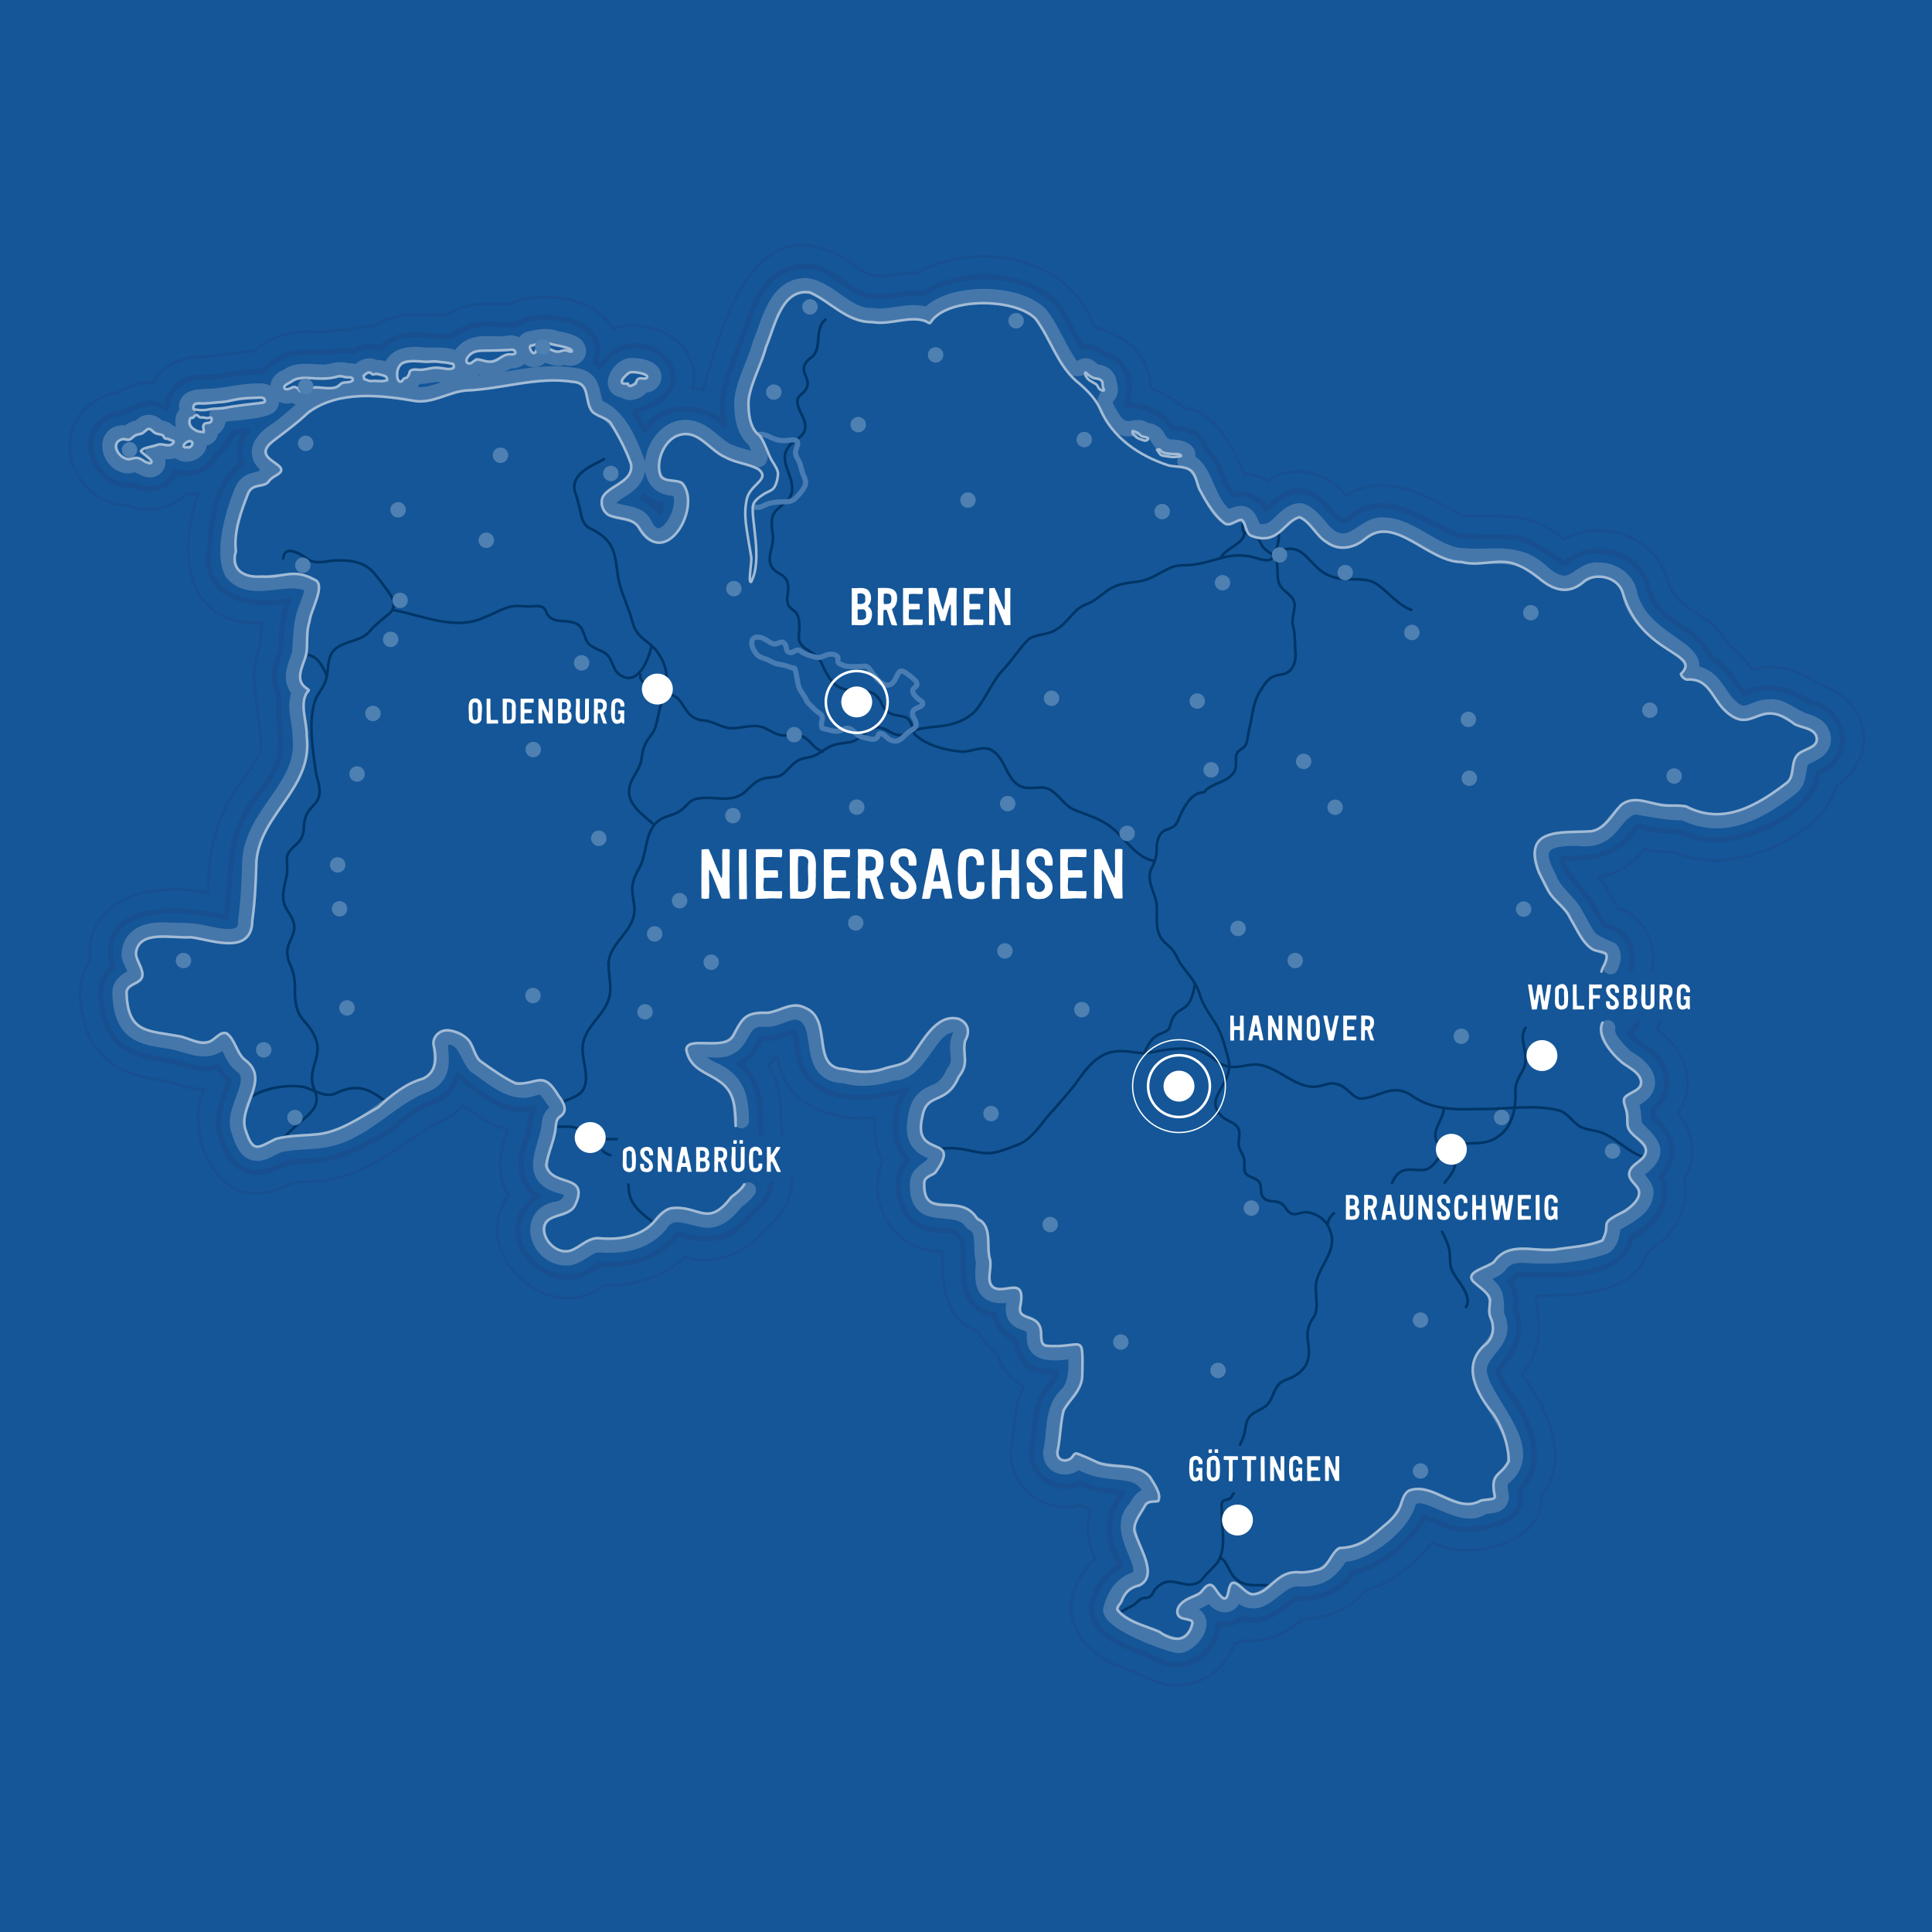 <?xml version="1.0" encoding="UTF-8"?>
<svg xmlns="http://www.w3.org/2000/svg" version="1.1" viewBox="0 0 750 750">
  <defs>
    <style>
      .cls-1 {
        fill: #4f80b2;
      }

      .cls-2 {
        fill: #fff;
      }

      .cls-3, .cls-4 {
        stroke: #fff;
        stroke-miterlimit: 10;
      }

      .cls-3, .cls-4, .cls-5, .cls-6, .cls-7, .cls-8, .cls-9, .cls-10 {
        fill: none;
      }

      .cls-4 {
        stroke-width: .5px;
      }

      .cls-5 {
        stroke: #4577ab;
        stroke-width: 6px;
      }

      .cls-5, .cls-6, .cls-7, .cls-8, .cls-9, .cls-10 {
        stroke-linecap: round;
        stroke-linejoin: round;
      }

      .cls-11 {
        fill: #145698;
      }

      .cls-6 {
        stroke: #003566;
      }

      .cls-7, .cls-8 {
        stroke: #184f90;
      }

      .cls-7, .cls-9 {
        stroke-width: 2px;
      }

      .cls-9 {
        stroke: #487cb3;
      }

      .cls-10 {
        stroke: #a2bbd5;
      }
    </style>
  </defs>
  <!-- Generator: Adobe Illustrator 28.7.1, SVG Export Plug-In . SVG Version: 1.2.0 Build 142)  -->
  <g>
    <g id="Niedersachsen-und-Bremen">
      <rect id="Hintergrund" class="cls-11" width="750" height="750"/>
      <g id="Wege">
        <path class="cls-6" d="M478.88,579.69c-.27.56-.59,1.1-.98,1.63-.83,1.18-2.65.52-3.41,1.74-.57,1.16-.12,2.62-.18,3.85-.17,6.31,1.94,13.62-1.47,19.3-1.56,2.24-3.94,4.07-5.69,6.26-1.76,2.52-4.59,3.09-7.3,2.45-2.45-.37-5.13-1.47-7.56-.66-1.32.41-2.57,1.32-3.54,2.37-1,.96-1.19,2.3-2.29,3.14-.8.64-1.85.44-2.78.64-1.59.42-2.31,1.93-3.89,2.83-1.38.8-3.86,1.8-4.99,2.86"/>
        <path class="cls-6" d="M482.4,203.5c-.23,2.9.16,3.26,2.84,3.77,3.09.35,3.72,3.33,5.36,5.49.69.81,1.85,1.38,2.75,2.08,3.58,2.58,2.05,6.65,2.87,10.53.79,4.72,7,5.21,6.32,10.42-.34,2.59-1.26,5.11-.44,7.72.71,3.06.53,6.25.79,9.48.35,3.67-.89,7.95-4.95,8.77-4.29.45-5.99,2-8.16,5.6-3.39,4.74-3.55,10.43-4.86,15.86-.51,1.86-.49,3.98-1.24,5.69-.7,1.71-2.63,1.95-3.47,3.49-.74,1.39-.27,3.14-.42,4.7-.06,2.29-1.49,3.9-3.42,5.2-2.38,1.56-6.81,2.58-8.55,4.83-.26.3-.56.48-.97.53-3.96-.05-7.01,5.19-8.57,8.62-.7,1.44-1.22,3.34-2.41,4.35-.67.63-2.12,1.11-3.16,1.53-2.73.88-3.62,4.24-3.7,6.84.13,2.72-.55,5.39-1.85,7.77-2.47,4.6.98,9.2,1.78,13.73.48,3.94-.51,8.49,1.09,12.29.84,2.29,2.93,3.7,4.62,5.34,1.68,1.74,2.38,4.03,3.67,6.01,3.01,4.27,6.37,7.46,7.58,12.46,1.28,3.96,3.8,7.19,5.99,10.75,2.46,3.99,3.73,9.07,4.87,13.45,1.84,5.83-2.41,10.2-4.45,15.14-1.55,3.78.91,7.34,4.35,9,1.49.81,3.2,1.47,4.01,3.07,1.21,2.36-.44,5.09.45,7.57.48,1.48,1.52,2.72,1.84,4.26.28,1.3.02,2.73.13,4.06.04,3.82,5.84,2.56,6.29,6.45.26,1.56-.07,3.37,1.13,4.62,1.74,1.95,4.24.86,6.45,1.97,1.88.89,2.33,3.16,4.15,4.09,1.94,1,3.95-.65,6.22-.44,3.95.48,7.66,3.03,8.91,6.9,3.21,7.33-3.3,12.83-5.08,19.48-1.19,4.54,1.1,9.51-.9,13.89-5.82,7.66.12,11.88-3.25,18.94-1.32,2.5-4.33,4.64-6.98,5.5-1.29.47-2.59,1.02-3.54,2.06-2.34,2.48-2.47,6.37-5.19,8.48-2.13,1.72-5.13,2.29-6.65,4.72-1.14,1.79-1.13,4.3-1.66,6.26-.37,1.4-1.01,2.7-1.58,4.02"/>
        <path class="cls-6" d="M495.92,205.46c1.29,3.65-.08,6.97-1.75,10.68-.87,2.09-3.33,1.28-5.16.89-11.77-3.94-16.43,1.38-27.34,2.35-2.42.09-4.75-.06-7.02.91-4.28,1.82-7.99,4.82-12.62,5.44-4.24.58-8.07.85-11.69,3.21-2.76,1.82-5.08,4.29-8.23,5.47-5.54,1.83-7.24,7.25-12.01,9.92-3.21,2.36-8.54,1.67-11.22,4.18-3.65,4.01-6.84,8.9-10.65,12.81-3.04,3.78-5.01,8.28-7.79,12.23-3.55,5.89-10.58,8.03-17.05,8.54-3.09.31-6.05.48-8.87,1.71-1.87.76-3.82,1.79-5.89,1.53-2.92-.37-4.94-3.14-8.22-2.9-4.54.45-6.44,5.41-10.98,5.73-2.75.49-5.41.51-7.98,2.05-2.78,1.55-4.35,3.3-8.09,3.91-3.55.49-5.16,1.96-7.81,4.84-1.09,1.12-2.32,2.22-3.86,2.52-1.78.36-4.04.29-5.82.93-2.63.86-4.46,2.99-6.47,4.82-4.94,4.39-10.11,2.21-16.39,2.53-1.22.07-2.68.23-3.76.71-1.75.77-2.79,2.35-4.26,3.56-2.81,2.55-5.55,2.22-8.61,4.09-6.72,4.22-4.67,13.75-8.82,19.89-.87,1.75-1.69,3.45-1.99,5.42-.5,3.24.66,6.27.73,9.49.2,9.13-11.19,13.53-9.99,22.96.17,3.83,1.24,7.74.14,11.53-2.1,7.28-9.81,11.25-10.26,18.99-.31,4.76,2.29,10.66.85,15.1-1.06,3.94-5.31,4.66-8.64,6.31"/>
        <path class="cls-6" d="M365.05,445.95c2.55-.3,5.06-.37,7.82.04,3.62.5,7.24,1.74,10.9,1.68,2.59-.08,5.4-1.04,7.92-1.99,2.21-.9,4.31-1.4,6.15-2.7,4.56-3.17,7.5-8.55,11.31-12.32,2.79-3.2,5.66-6.45,8.27-9.81,4.3-6.05,8.85-12.68,17.14-12.8,4.29-.2,8.15,1.41,12.35.48,26.93-5.53,21.31,6.52,33.46,5.63,2.47-.26,4.86-1.03,7.36-.93,9.11.63,16.1,11.1,25.67,8.1,2-.48,3.4-1.13,5.55-.51,4.11.95,5.98,5.44,9.32,5.66,6.87-.25,11.73-5.95,19.11-1.64,7.97,5.91,16.7,6.02,27.03,5.66,9.34.28,21.17-1.94,30.56.54,3.61.83,5.3,4.43,8.32,6.22,2.62,1.5,5.66,1.4,8.45,2.4,5.14,1.99,8.84,6.09,13.73,8.48.83.39,1.68.72,2.54,1"/>
        <path class="cls-6" d="M110.58,441.19c2.01-2.12,4.22-4.06,6.42-6.01,4.67-3.85,7.56-6.98,4.95-12.38-2.83-6.88,2.4-11.44,1.15-17.85-3.01-10.31-9.05-7.21-8.61-21.75-.03-3.08-.57-6.1-1.91-8.9-1.37-2.88-1.5-5.89.04-8.92.89-2.06,1.74-3.73,1.62-5.75-.09-2.28-1.62-4.51-2.8-6.42-3-4.44-.75-9.78.02-14.31.24-6.48-1.58-6.61,4.02-11.56,1.68-1.63,2.46-3.74,2.47-5.98.03-2.29.58-4.84,2.02-6.7.98-1.38,2.33-2.43,3.2-3.89,1.98-3.34.22-7.28-.52-10.69-1.21-8.76-3.07-19.39-.39-27.95.98-2.85,3.34-5.14,4.23-8.06.95-3.05.61-6.97,1.94-9.86,2.74-5.65,11.05-4.53,14.81-8.87,2.27-2.72,5.58-5.22,7.9-7.18,2.72-2.33,1.81-5.57-.24-8.19-1.51-2.03-3.19-4.51-4.88-6.51-3.37-4.65-8.22-5.91-13.93-5.91-4.47-.35-9.4,2.31-13.21-.92-2.59-1.76-8.37-5.29-8.94.12"/>
        <path class="cls-6" d="M216.61,437.42c3.09-.12,6.21-.36,9.02,1.25,2.94,1.55,4.28,3.06,8.18,3.42,1.89.19,3.73.12,5.56.14"/>
        <path class="cls-6" d="M97.77,425.69c4.88-3.3,13.61-4.75,19.75-3.8,4.09.84,8.21,4.43,12.64,2.61,8.3-4.08,13.18-1.82,19.15,2.82"/>
        <path class="cls-6" d="M243.97,459.81c.03,1.53.14,3.04.6,4.55,1.35,4.63,5.47,7.37,9.08,10.24"/>
        <path class="cls-6" d="M233.97,446.7c.86.89,1.91,1.38,3.01,1.74"/>
        <path class="cls-6" d="M444.18,408.8c1.87-4.02,3.04-6.31,6.95-7.75,1.34-.62,2.7-.99,3.04-2.59,2.28-9.89,7.65-2.89,9.65-16.37"/>
        <path class="cls-6" d="M540.39,459.2c.82-1.77,1.73-3.45,3.56-4.42,2.38-1.25,5.14-.49,7.69-.58,4.85.21,6.35-4.96,9.41-7.64,5.93-4.97,13.6-.55,20.18-5.13,5.78-3.64,7.28-10.93,7.09-17.32-.28-2.74.91-5.24,2.22-7.56,4.48-6.76-1.73-12.39,1.7-17.57"/>
        <path class="cls-6" d="M515.27,475.17c.59-2.08,1.46-3.32,2.61-4.21"/>
        <path class="cls-6" d="M559.82,478.15c.96,1.94,1.94,3.91,2.57,6.06.88,2.92.02,6,1.23,8.85,1.66,3.85,8.32,10.08,5.46,14.31"/>
        <path class="cls-6" d="M560.44,430.4c.23,3.5-4.95,8.59-2.7,12.7,1.45,1.95,4.7,2.87,6.07,5.09,2.73,4.09-.27,7.53-3.04,11"/>
        <path class="cls-6" d="M495.24,214.38c9.16-3.95,10.98,1.39,16.82,6.62,2.28,1.96,5.12,3.2,8.11,3.61,5.03.75,10.4-.73,14.71,2.41,4.41,3.21,7.73,7.78,12.99,9.74"/>
        <path class="cls-6" d="M474,216.58c.97-3.28,9.17-5.59,9.06-9.66"/>
        <path class="cls-6" d="M320.46,124.05c-4.85,3.72-.64,11.94-6.15,15.14-1.07.8-2.24,2.47-2.26,3.89-.06,1.63.93,3.01,1.32,4.54.42,1.3-.01,3.03-.87,4.05-1.29,1.63-3.25,2.03-2.92,4.76.33,3.42,3.5,6.24,2.97,9.84-.41,3.29-3.85,4.35-5.85,6.46-5.27,5.67,1.48,11.6.78,17.67-.33,4.5-5.19,5.66-7.13,9.12-1.42,2.73-.47,5.89-.3,8.8.24,3.22-1.5,6.37-1.24,9.44,1.12,7.07,8.95,2.74,6.81,14.04-.4,7.61,5.94,1.33,4.49,15.31-.4,4.86,6.53,5.9,8.23,9.13,4.57,9.74,5.85,12.01,17.18,12.05,1.66.06,3.28.46,4.55,1.66,2.23,2,2.28,4.63,4.4,6.3,2.34,1.96,6.19,1.21,7.84,2.69.57.47,1.19,1.4,1.6,2.44.61,1.51.15,2.1.9,3.21.17.27.41.53.61.78,4.77,4.2,11.73,5.87,17.81,6.41,3.65.24,7.82-2.44,11.47-.69,6.26,3.2,5.82,13.36,13.24,14.66,1.57.29,3.45.1,4.99.01,6.04-.93,8.44,5.06,12.76,7.94,1.4.76,3.04,1.33,4.47,1.89,4.33,1.61,8.25,3.01,11.91,6.13,4.97,4.03,9.23,11.5,16.04,12.48"/>
        <path class="cls-6" d="M234.45,178.25c-5.47,2.96-13.86,6.14-10.88,13.71.93,2.87,1.43,5.33,2.14,8.28.37,1.85,1.32,3.76,2.94,4.64,10.63,5.08,9.89,10.19,11.49,20.36,1.25,5.54,3.88,10.4,5.35,16.09.3,1.16.77,2.46,1.39,3.46,2.17,3.56,5.91,4.9,8.31,8.31,4.4,6.01,4.46,12.03,1.9,19-1.34,3.44-1.7,7.19-2.83,10.72-.64,1.55-1.67,2.73-2.6,4.08-1.53,2.01-2.26,4.75-2.56,7.24-.26,4.62-4.64,7.95-4.84,12.37-.77,5.81,5.8,10.23,9.04,13.14"/>
        <path class="cls-6" d="M152.36,236.77c11.52,1.95,24.24,8.41,35.98,2.75,3.15-1.16,6.81-3.37,10.1-4.07,2.19-.42,4.15-.15,6.52,0,2.26.08,5.69-1.09,6.85,1.62.25.56.47,1.21,1.01,1.85,2.23,2.87,5.93,1.78,9.14,2.59,3.87.77,4.18,3.27,5.32,6.2,1.2,3.7,4.63,3.95,7.46,5.73,3.22,2.13,2.91,6.33,5.61,8.35,7.15,5.2,11.36-5.58,12.56-10.89"/>
        <path class="cls-6" d="M319.29,291.75c-3.13-1.06-4.22-3.51-6.6-5.21-3-2.35-6.36-.5-9.72-1.18-2.12-.41-3.83-1.67-5.75-2.56-4.33-2.22-8.93.04-13.33-.1-3.87-.17-6.31-2.44-10.32-2.99-5.23-.25-6.66-3.23-9.05-6.89-2.72-4.4-9.3-4.19-13.21-6.71-1.42-.97-3.08-2.3-2.72-4.2"/>
        <path class="cls-6" d="M119.34,254.21c3.93.51,5.89,4.33,7.49,8.09"/>
        <path class="cls-6" d="M473.62,604.65c2.04,1.04,2.7,3.13,3.72,4.97,4.15,8.01,11.22,5,15.63,5.97"/>
      </g>
      <g id="Grenzen">
        <path class="cls-5" d="M290.49,461.95c-1,1.39-2.55,2.88-4.82,4.55-3.8,4.94-7.24,7.15-11.1,7.15-6.39-.46-14.05-5.65-18.5,1.98-6.94,7.71-15.89,8.11-24.05,7.54-4.19.29-7.81,5.42-12.44,5.13-11.44-.43-15.64-17.01-3.18-18.94,4.2-.44,6.25-5.03,5.58-6.98-.33-.76-2.02-1.32-3.65-1.85-14.22-3.53-6.42-13.71-5.11-23.42-.04-6.8,6.39-4.33,1.45-10.41-3.99-5.92-3.62-5.03-7.42-4.37-8.17,3.44-16.17-4.31-22.76-8.76-3.61-4.49-3.84-10.92-10.87-11.1-6.9.3,3.32,13.63-8.62,18.64-14.52,5.51-24.01,19.31-40.18,21.54-5.6.79-11.72.43-16.98,1.89-2.6,1.31-5.73,3.2-7.93,3.12-4.03,0-5.68-4.15-7.04-8.39-3.63-8.65,9.14-19.94.64-25.87-3.38-2.56-3.99-7.09-6.57-9.85-6.81,7.27-14.21,1.27-22.13.47-9.82-1.52-17.58-2.73-18.19-18.06-.3-3.82,2.65-5.37,4.41-6.3,4.37-1.48-1.59-6.51-.77-9.86.83-8.6,10.16-8.79,13.18-8.74,5.49.34,10.51-.17,15.86,1.18,5.89,1.14,16.6,4.18,16.12-5.02,1.03-7.39,1.36-14.62,1.62-23.32,1.45-18.9,21.83-28.48,19.51-47.96.1-5.56-2.77-12.01-.06-17.51-4.9-4.56-1.44-10.29-.11-14.84.51-6.45.21-12.24,3.01-18.65.73-1.97,2.44-6.59,1.81-7.58-9.12-5.78-23.66,4.24-31.1-5.16-4.12-8.17.68-23.86,3.71-31.22,2.04-5.07,5.44-4.26,8.37-5.46,1.05-1.5,2.58-2.45,3.87-3.21-8.5-4.7-5.97-10.95,1.74-15.61,6.73-4.76,11.85-11.3,20.18-13.49-1.9.04-3.41-.28-5.07-.31-2.85-.18-6.56,3.45-8.8,0-6,3.17-9.04-4.42-2.56-6.71,3.93-2.97,8.83-1.67,13.35-1.72,3.38.32,6.46-1.69,9.67-.5,1.14.04,2.89-.13,4.19,1.28.67-1.99,4.18-4.24,6.56-2.55,2.07-.15,5.05.58,6.39,1.89.25-7.06,7.96-7.43,13.49-6.65,4.13.09,9.56-.62,12.8,1.98,2.55,4.56-1.71,6.52-5.78,5.66-3.81-.99-7.09.95-10.95.4-.47,1.18-1.75,3.06-2.95,3.14-.42.8-1.77,1.67-2.86,1.59-1.06,0-2.26-.52-3.02-1.86-1.85,2.62-11.34,2.19-13.18-.35-.87,2.32-3.77,2.37-5.46,2.56-.26.31-.7.66-1.23,1.03,9.71-2.04,21.45.02,30.59,1.24,5.98-.09,11.61-3.88,17.81-4.24,13.83-.56,27.5-5.49,41.43-3.38,8.96.79,6.76,7.72,9.34,12.36,8.82,3,13.02,14.47,15.68,21.6,1.21,8.38-7.02,9.86-11,14.08-2.11,7.37,10.98,3.19,13.72,9.75,6.85,13.73,18.66-7.18,13.06-13.96-16.74.85-9.91-23.83,2.99-23.55,7.06-.03,11.02,6.89,16.66,9.35,2.77,1.23,11.16,3.67,11.91,2.92.99-.99-.96-6.51-1.77-7.48-3.54-2.69-5.28-8.3-4.9-15.83,1.09-7.53,5.08-14.11,6.96-21.24,3.61-8.53,6.02-22.57,17.7-22.81,9.29,1.05,15.92,12.02,25.55,11.62,7.11,1.28,14.95-2.81,21.95-.17,7.95-9.28,33.84-9.79,43.55-.35,4.7,5.99,7.28,13.61,11.71,19.66,1.03,1.41,3.04,1.87,4.48.88.84-.58,1.97-.67,2.95.09.69.57,2.07,1.75,2.7,1.81,3.62.3,4.9,2.59,4.9,4.45.67,1.71.63,3.51-.29,4.49-1.21,1.3-1.65,3.13-.83,4.71.94,1.8,1.91,3.6,3.1,5.19,4.73,6.31,8.97.67,11.85,3.79,5.4.14,5.03,4.15,6.97,5.23.99.53.76,1.1,1.9,1.23,3.83,0,10.42.79,6.79,5.49,8.09,1.01,7.81,16.21,16.73,22.02,6.76-3.44,7.67-1.32,9.99,4.66,4.19,1.78,7.47.24,10.42-2.96,1.98-1.78,4.94-4.97,8.2-4.31,6.31,2.46,8.61,11.65,15.95,11.66,5.69.13,9.95-6.93,15.89-6.21,10.47-.04,20.59,11.93,30.88,11.88,11.57,1.1,21.13-2.68,30.8,6.66,3.11,2.67,5.98,4.05,8.5,4.04,4.57.05,7.97-5.82,13.26-5.1,5.5,0,10.31,3.31,11.7,8.04,3.71,19.36,29.05,22.05,23.66,31.88,9.35.22,10.5,8.37,15.79,13.15,6.1,5.65,8.73-.13,15.31.03,4.23-.56,8.43,3.54,13.21,5.34,2.76.83,6.94,2.08,7.45,6.67.29,5.73-5.53,5.98-8.27,8.41-1.94,3.31-.44,7.92-4.25,10.92-8.25,6.34-18.08,12.78-28.84,12.78-4.33,0-8.6-1.05-12.68-3.12-6.39.13-12.8-1.34-18.87-2.34-8.99,1.55-8.21,14.01-22.07,12.28-13.92-.45-18.05,3.55-11.51,15.35,2.06,6.08,7.75,8.91,10.59,14.71,5.69,9.81,3.72,8.91,13.47,13.24,1.64,2.08.56,4.95-.1,6.53M624.08,398.98c-.91,3.56,3.68,8.17,7.16,11.52,8.65,4.75,12.48,12.17,1.66,16.9,1.04,2.84,1.38,6.27,1.44,9.28,3.69,5.35,12.46,9.15,2.9,16.52-6.06,3.65,3.2,5.66,1.45,11.03-.76,6-10.18,9.41-12.61,11.5.02,1.27-.29,6.21-3.07,8.1-10.13,3.53-21.25,4.27-31.84,3.4-4.79-.03-7.31,1.33-9.42,4.36-1.82,1.78-5.63,2.77-7.87,4.3,7.14,5.56,6.91,5.97,7.05,14.61,4.83,9.68-5.31,12.72-6.68,20.2-1.48,11.47,23.87,30.64,9.74,42.64-1.96,1.37-2.06,3.33-1.19,7.77-.5,3.88-4.52,3.21-7.05,3.76-9.02,7.12-25.54-11.6-29.27-.98-2.69,8.74-16.47,19.5-25.77,19.53-4.43,7.08-8.27,10.09-17.5,9.39-9.06.75-13.85,15.48-23.71,4.65-.94,7.89-6.79,6.52-9.96.55-1.8,3.85-8.78,3.89-10.02,7.72,12.21,1.31,2.34,14.07-2.65,12.93-4.82-.94-24.73-8.36-25.66-13.59,1.25-5.6,4.52-10.68,10.24-12.04,6.24-5.35-9.7-18.67-.41-27.67,1.22-2.66,3.45-5.17,6.32-4.96-4.56-13.55-16.31-5.33-29.05-13.39-3.21,4.24-10.76,2.79-10.38-3.46,1.78-7.16.21-15.98,5.83-21.72,4.78-4.23,4.13-12.88,3.76-17.43-5.38.45-16.86,3.17-15.88-6.03.36-7.13-8.68-2.56-8.21-10.96.65-2.8.56-4.97.41-5.01-11.89,2.2-12.98-2.74-11.94-12.71-1.74-5.18,1.13-12.39-4.51-15.06-6.11-9.29-22.03,1.72-21.14-15.6.22-4.95,7.14-4.94,7.61-10.87-4.44-2.58-10.87-3.19-8.24-15.37,1.07-6.01,4.35-7.48,7.24-8.78,2.7-.96,5.38-3.03,7.33-7.6,3.67-4.42.62-7.8,1.99-12.93,1.1-2.22,1.85-4.46-.85-5.59-10.8-1.48-13.18,18.83-24.84,18.61-6.18,2.05-12.21,2.82-18.78,1.04-15.68-.38-6.88-19.79-16.25-24.06-4.71-2.36-9.52,2.66-14.55,2.15-11.73-1.04-6.34,13.24-20.62,11.85-2.01-.03-5.86-.21-7.26.19,1.01,4.01,3.85,5.54,7.39,7.46,10.37,4.32,11.16,11.76,11.37,19.88M58.25,182.37c-4.01-.39-3.85-3-8.2-1.58-8.38.02-10.93-14.28-.49-12.6,1.11-1.21,2.96-1.98,4.55-2.22,1.07-.9,2.15-2.02,3.58-1.96,2.02.05,2.81,1.14,3.69,1.89,1.23.29,3.44.6,4.12,1.99,1.59.67,3.37.52,4.32,2.77,1.13-1.25,2.72-2.08,4.15-1.91-2.55-.99-4.55-6.71-1.03-8.72-2.4-6.67,5.44-5.88,9.66-6.17,6.08-.46,12.25-2.2,18.42-2.03,3.7-.13,5.06,3.23,3.97,5.25-1.32,2.79-16.74,3.19-20.74,4.04,1.23,2.14-.4,5.28-2.69,5.46.74,3.4-2.56,4.13-5.18,3.33,3.89,4.89-5.86,9.26-7.5,3.94-2.59,2.84-6.49.32-9.62,1.95,2.88,1.84,2.74,6.33-1.01,6.56ZM244.73,152.34c-.91,0-1.75-.32-2.38-.89-7.09-.5-1.67-10.01,3.23-9.5.06,0,6.16.08,7.77,2.8,1.41,2.55-.86,5.26-4.11,4.66-.4,1.76-2.9,2.73-4.51,2.93ZM182.24,143.64c-4.44-.17-4.35-5.33-2.09-7.23,4.79-4.75,11.54-2.09,16.88-3.06,2.24-.74,5.38,1.06,5.33,2.32,1.2,3.53-2.59,4.72-4.61,4.37-3.78,1.83-7.44,4.06-11.98,2.08-1.14.41-1.73,1.52-3.54,1.53h0ZM207.27,139.57c-4.68-.28-5.77-7.92-.64-8.11,2.7-.77,6.23-1.17,8.89-.11,3.57.69,7.8,1.61,8.51,3.37,1.86,3.02-1.95,5.32-4.44,3.86-.39-.18-.45-.1-.92.05-3.16,1.5-5.68-1.5-8.54-.8-.39.84-1.7,1.8-2.87,1.74Z"/>
        <path class="cls-7" d="M299.39,459.68c-.56,3.86-2.92,7.92-8.41,12.2-6.59,9.45-16.71,10.95-27.8,7.04-6.46,8.68-18.34,12.98-30.65,11.81-18.27,16.6-44.91-12.04-23.7-26.38-7.15-3.86-8.03-14.91-4.54-21.89,2.08-5.19.71-7.04,3.2-12.48-10.84,3.33-21.84-5.69-29.59-12.58-2.75,6.95-6.72,9.35-10.85,10.93-4.99,1.03-9.99,6.18-15.44,10.35-9.57,5.78-20.62,12.27-33.04,12.03-7.42-.71-11.66,4.07-18.64,4.45-9.85,0-13-9.89-14.18-13.62-2.68-9.18,1.23-15.25,3.25-22.18-2.05-1.57-3.6-3.62-4.67-5.43-7.29,2.82-13.95-1.88-20.64-2.51-9.97-1.55-23.62-3.67-24.53-25.04-.31-4.35,1.25-7.99,4.64-10.87-6.54-24.97,24.67-23.92,44.22-19.43,1.94-18.98,0-33.44,13.23-49.15,12.35-14.79,6.03-21.24,6.95-37.05-3.59-7.49-.47-13.81.88-17.98.07-5.91.53-12.88,3.07-18.95-14.11,3.66-34.59-1.48-30.69-19.76.33-12.54,3.04-27.32,12.59-32.97-1.79-4.21-1.05-9.36,1.97-13.12-1.61.25-3.39.45-4.95.7-2.17,3.06-3.84,6.81-7.23,8.7-2.45,6.05-9.7,8.75-15.65,6.48-2.23,6.55-10.69,8.59-16.37,5.17-15.88,2.15-24.08-22.18-7.45-27.18,6.6-1.13,13.47-7.87,20.19-2.25,1.54-10.05,7.66-12.72,17.29-12.34,6.52-.58,13.67-2.45,20.29-2.03,6.16-7.6,14.08-8.14,22.77-7.42,4.31-.43,7.99-1.42,11.96-.39,3.37-2.35,7.18-2.27,10.9-1.32,6.44-7.55,18.58-4.78,27.28-4.34,8.88-7.59,16.33-4.11,25.42-5.05,10.24-5.98,36.72-1.66,30.56,14.9.69.47,1.33,1,1.93,1.6,15.65-22.68,47.38,8.35,13.12,17.4,1.28,2.1,2.74,4.63,4.16,7.42,6.77-11.48,23.79-10.32,31.21-1.96-3.51-11.69,3.38-23.95,6.74-34.51,4.12-10,7.25-26.67,24.58-27.32,9.47-.62,17.36,10.97,25.55,11.62,6.43.96,13.06-1.92,19.82-.87,14.18-9.03,36.8-9.62,51.08,2.63,4.65,5.52,7.17,12.07,10.69,17.9,3.01-.48,6.07.54,8.34,2.56,9.15,2.1,12.48,12.13,8.93,19.38.17.31.34.61.51.9,4.58-1.21,14.6,3.5,16.87,7.97.43.21.86.47,1.24.74,5.37-.28,11.17,2.55,12.52,8.43,6.65,5.62,5.2,11.68,10.37,17.56,4.82-1.56,10.64,1.18,12.83,5.56,20.06-20.03,25.48,9.12,32.01,3.75,14.89-13.36,30.27,2.64,43.79,6.64,21.78.93,21.02-2.88,40.04,10.78,9.78-9.51,28.85-4.87,32.21,8.33,4.22,16.78,19.26,14.42,24.44,28.22,7.38,3.41,8.78,9.48,13.27,13.72,7.74-3.98,17.32-2.25,25.22,3.4,13.97,2.52,18.33,21.24,3.33,27.26-1.35,14.82-24.72,25.7-39.39,26.21-5.69.46-10.92-2.36-16.4-3.36-5.22.4-10.12-1.13-14.57-2.06-7.19,11.21-15.38,12.61-29.29,12.6,2.16,8.06,8.21,10.96,12.36,18.64,1.51,2.41,2.98,5.7,4.58,7.68,9.02.97,12.08,10.17,9.85,16.89M636.01,396.46c-.64,1.68-1.74,3.24-3.41,4.61,4.14,6.01,11.28,6.19,14.02,15.62,1.03,4.31.78,9.55-5.12,14.17.14,1,.21,2.25.21,3.1,8.55,6.66,9.58,15.87,2.99,22.71,5.39,9.54-3.54,20.28-11.56,23.47-1.96,16.56-29.68,14.97-41.96,14.61-4.02-.05-2.61,1.37-4.93,2.9,2.04,2.8,2.55,7.45,1.91,10.7,3.89,9.29-.53,16.91-6.44,23.14-.42,1.48,1.95,6.74,6.09,11.55,6.47,9.73,12.61,26.42,2.12,35.02,2.9,10.79-8.46,14.87-20.19,15.81-7.03-.08-11.57-3-16.96-5.2-4.88,9.89-16.73,19.71-28,21.83-2.18,6.04-13.65,11.07-21.57,9.83-4.53,3.21-12.39,11.23-21.08,7.87-3.69,2.65-6.03,2.58-9.23,2.08-.67,10.34-9.65,16.37-16.03,15.92-4.94.38-9.66-3.16-14.65-5.04-5.13-1.85-12.16-4.38-16.56-10.33-5.6-8.55,2.54-19.2,9.19-23.24-5.8-11.12-5.95-18.8,1.07-28.27-5.43-.32-11.48-.78-16.61-3.71-8.64,4.54-19.77-2.49-18.86-12.41,1.43-6.58.91-13.95,3.63-20.47,1.61-3.8,5.98-6.45,6.05-10.16-7.64-.04-13.91-.49-15.88-12.31-5.68-2.55-7.64-6.55-8.17-9.94-15.3-2.19-11.24-18.63-12.49-29.05-1.09-.82-2.2-1.95-2.93-3.16-4.82-.73-9.71.35-15.06-3.27-6.8-4.07-10.03-18.2-2.9-24.68-7.14-5.35-6.39-20.15-.75-27.31-12.42,4.03-31.59,6.3-39.56-6.42-3.08-5.32-2.7-10.71-3.98-15.97-3.76,1.41-8.53,3.05-13.02,2.73-1.92,4.03-4.72,8.37-8.54,9.82,9.58,7.39,7.92,17.51,8.64,27.3M249.42,193.33c2.33,1.09,4.7,2.76,6.58,5.44.4-.85.73-1.82.93-2.7-2.09-.46-4.61-1.38-6.82-3.4-.23.23-.46.45-.69.67Z"/>
        <path class="cls-8" d="M307.48,457.48c.14,7.45-3.44,14.09-10.79,20.08-3.99,6.7-19.47,15.11-30.78,10.25-7.45,7.53-19.02,11.51-31.28,11.05-21.41,17.02-53.54-12.65-37.14-35.03-5.36-7.25-3.22-17.97-.32-25.43-6.36-1.35-11.86-5.53-17.35-9.13-4.36,4.19-6.45,5.35-10.62,6.76-14.35,8.83-30.17,23.22-50.16,22.66-7.46-.44-10.64,4.55-19.12,4.47-17.91,1.6-27.97-26.26-20.6-40.35-7.55.14-10.93-2.89-16.87-3.48-9.77-1.52-30.07-4.67-31.29-32.52-.22-3.51.28-8.68,3.84-13.55-2.55-20.6,17.93-32.33,45.96-26.52-.77-16.59,4.56-33.68,13.72-44.37,5.14-7.38,7.03-10.53,6.52-14.43-.63-8.18-1.95-17.27-2.7-26.15.97-8.75,3.23-11.81,3.11-19.94-30.7.98-32.54-28.85-24.45-50.51-1.64.37-3.37.44-5.07.38-5.39,6.24-14.53,7.5-22.01,4.58-13.29-.28-23.42-11.47-23.03-23.94.3-10.01,8.32-18.22,18.33-19.84,3.74-1.89,8.67-4.71,14.15-3.92,4.1-7.96,12.94-10.5,21.5-10.14,5.34-.43,12.27-2.18,17.53-2.02,6.96-6.59,17.05-8.63,26.36-7.47,3.5-.5,7.09-1.41,10.5-.67,3.91-1.65,6.57-1.87,9.88-1.61,7.46-5.83,18.32-4.51,27.26-4.12,11.2-6.84,16.36-3.55,26.07-4.83,11.17-4.72,32.24-3.01,39.33,10.09,11.3-5.38,35.66,4,30.84,22.79,1.47.14,2.87.41,4.19.76,7.29-25.94,20.77-76.02,59.51-47.95,7.45,6.87,14.51,1.99,23.59,2.54,20.77-12.19,58.57-8.09,68.62,20.93,11.56,2.86,21.91,10.98,21.91,23.69,4.07,1.72,10.22,4.56,12.72,7.82,12.7.78,20.08,16.82,23.5,25.46,3.28.18,6.52,1.22,9.26,3.05,9.09-7.7,24.49-3.05,30.4,5.58,15.15-10.12,32.81.89,45.22,7.71,16.18.68,25.7-2.12,39.52,9.1,14.64-8.47,35.79-.5,40.02,15.75,4.17,13.61,17.23,11.8,23.33,25.03,4.67,3.07,7.65,7.11,9.48,9.81,8.53-2.2,17.32-.33,25.23,5.24,21.14,6.88,24.24,28.42,7.71,39.95-4.94,16.69-28.05,28.21-46.55,29.03-5.68,0-11.24-1.13-16.58-3.36-3.9.19-8.25-.36-11.27-1.14-3.51,4.18-9.27,9.57-18.26,10.92,2.86,2.83,5.64,8.21,7.82,12.16,9.64,2.65,16.03,14.26,12.8,24.7"/>
        <path class="cls-8" d="M644.36,396.61c-.27,1.15-.65,2.25-1.17,3.26,8.75,5.39,17.04,19.42,8.12,32.31,9.04,11.37,5.38,20.35,2.41,25.88,3.3,11.19-5.92,23.48-13.86,27.6-5.69,17.55-28.87,16.96-43.5,17.4,1.12,10.82,2.78,22-5.69,30.3,9.67,12.48,19.41,33.38,7.64,47.32,1.84,16.46-25.23,26.32-42.25,18.15-8.03,8.59-14.11,14.93-26.5,18.81-3.46,6.15-15.13,11.07-23.89,10.75-3.06,3.29-12.99,9.94-22.25,8.31-1.48.68-2.91,1.11-4.16,1.38-3.75,9.89-12.2,16.08-22.39,16.08-5.93.33-11.63-2.85-17.36-5.51-21.26-6.09-32.95-24.47-14.42-43.73-2.82-5.64-3.74-13.32-1.51-19.11-1.54-.39-3.19-.88-4.66-1.58-13.4,3.98-27.65-7.39-26.47-21.45,1.57-7.81.91-16.87,4.93-24.49-3.62-1.86-8.33-5.6-10.31-12.89-3.71-2.49-5.95-5.54-7.28-8.51-14.28-5.1-13.75-20.06-14.07-31.13-15.58,1.02-30.76-16.24-23.02-35.38-3.21-5.64-3.5-11.79-2.98-16.51-16.11,1.83-35.69-5.21-37.73-23.13-.56.11-1.16.2-1.75.28-.56.98-1.23,1.99-2.02,2.97,5.29,6.37,4.73,17.87,5.46,26.79"/>
        <path class="cls-9" d="M292.73,196.77c1.55.61,3.06-.12,4.27-.7,1.24-.67,2.49-.93,3.81-1.06,2.59-.51,5.57.45,7.73-1.35,1.7-1.77,4.34-4.21,4.19-6.67-.12-1.09-.7-2.06-1.07-3.07-.59-1.53-.7-3.25-1.46-4.7-.49-1.01-.98-1.66-1.28-2.8-.59-1.65,1.43-4.05.51-5.13-1.03-1.03-3.07-.23-4.88-.25-2.07.12-4.05-.57-5.86-1.5-1.65-.85-3.09-.97-3.77-.97"/>
        <path class="cls-9" d="M358.11,272.64c-.06-.24-1.85-1.38-2.16-1.72-.47-.52-1.38-1.47-1.57-2.15-.58-2.13,2.38-1.88,1.38-3.96-.5-1.05-3.2-2.95-4.12-3.62-3.62-2.62-2.99,2.91-5.83,4.45-3.01,1.64-6.38-3.24-7.93-5.48-1.55-2.24-2.01-1.44-4.26-1.41-1.74.02-3.79.14-5.48-.2-.64-.14-2.38-.81-2.74-1.33-.44-.61.16-1.6-.19-2.16-.83-1.33-3.07-1.25-4.31-.81-1.86.66-2.27,1.25-4.32.83-1.8-.38-3.23-.81-4.9-1.71-.96-.53-1.07-1.07-2.29-.99-.69.05-1.54.94-2.21.94-2.63.06-1.46-2.29-2.59-3.49-1.32-1.43-2.46.25-3.87.17-1.54-.09-2.95-1.54-4.31-2.13-1.85-.81-3.18-.69-3.92-.02-.96.88-.92,2.69.23,4.68.92,1.57,1.85,2.43,3.48,2.93,1.58.47,2.48.97,3.93,1.72,1.19.61,2.98.78,4.31,1.07,1.38.3,2.73,1.08,4.07,1.16.78,2.18.83,4.37,1.41,6.63.28,1.16.91,2.15,1.55,3.12.69,1.02,1.41,2.01,1.77,3.15,0,0,2.91,3.32,4.51,4.31,3.06,1.91.28,3.23,1.39,6.03,1.54.45,4.28,1.32,5.84,1.22,2.37-.13,3.43-2.15,5.67-.55,1.64,1.18,2.01,2.35,4.25,2.85,1.19.27,3.65,1.19,4.97.63,1.55-.67.45-2.71,2.54-1.91,1.32.5,2.13,1.97,3.49,2.49,1.3.49,2.26.39,3.1-.02,1.38-.7,2.44-2.27,4.18-3.49,1.57-1.11,3.02-1.55,2.3-3.68-.44-1.33-1.97-2.68-.89-4.37.81-1.27,4.12-1.25,3.49-3.17Z"/>
        <path class="cls-10" d="M155.88,148.09c.26-.11.61-.92,1.04-1.17.49-.29.94-.13,1.2-.49l.78-1.31c-.06-2.1,2.45-1.63,3.79-1.57,1.82.09,3.35-.42,5.09-.68,1.89-.28,3.39,0,5.22.29,1.48.23,4.22.26,2.85-1.94-1.19-.05-2.23-.54-3.5-.54-1.22,0-2.33-.4-3.53-.4-1.27,0-2.47.21-3.78.14-2.41-.13-5.93-.58-8.23.25-2.18.79-2.93,3.56-2.58,5.75.13.86.58,2.13,1.64,1.66ZM181.89,141.08c1.11.41,2.02-1.3,2.74-1.18l.38-.38c2.21.08,4.14,1.3,6.41.78,2.25-.52,3.7-2.63,6.13-2.74.9-.04,2.92.3,2.45-1.05-.4-1.13-2-.69-2.85-.65-2.92.15-5.77.26-8.72.26-2.45,0-4.73.04-6.42,1.96-.68.77-1.76,2.41-.13,3.01ZM184.89,139.5s.08,0,.12,0c-.11.02-.37.12-.12,0ZM207.49,137.03c.91-.34.47-1.81,1.69-2.1.45-.11.64.39,1.05.41.46.02.92-.3,1.44-.27,1.93.1,3.15,1.67,5.23,1.44.86-.1,1.73-.62,2.61-.53.88.09,1.48.66,2.46.5.46-1.5-5.6-2.32-6.74-2.62-1.35-.35-2.77-.77-4.21-.75-1.19.01-2.23.84-3.39.65l-.91.39c-2.13-.5-.48,3.36.79,2.88ZM454.22,177.31c1.57.26,2.48,0,3.79-.13,1.31-.13-.13-.91-.91-.91s-2.09,0-4.18-.26c-2.09-.26-2.22-1.18-2.87-1.57l-.91.13s.65.91,1.18,1.7c.52.78,2.35.78,3.92,1.04ZM243.77,148.92c-.02.67.55,1,1.2.9l1.83-.92c-.11-.09-.22.1-.25-.1.85-.54.29-1.52,1.68-1.89.98-.26,2.48.52,2.99-.39.77-1.4-5.39-2.47-6.77-1.93-.69.27-2.75,2.25-2.98,3.01-.53,1.76,1.25,1.27,2.31,1.33ZM441.12,169.67c.91.78,2.22,1.04,3,1.31.78.26,1.57-.26,1.57-.65s-.39-.52-1.7-.78c-1.31-.26-1.04-.52-2.09-1.31-1.04-.78-2.22-.91-2.22-.91v.91s.52.65,1.44,1.44ZM423.44,147.96c.65.39,1.96,1.04,2.35,1.44.39.39.52,1.31,1.31,1.83.78.52,1.7.52,1.44,0-.26-.52-.52-1.18-.52-2.35s-1.04-1.83-2.61-1.96c-1.57-.13-3.39-1.83-3.39-1.83l-.65-.52s-.39.52.26,1.57c.65,1.04,1.18,1.44,1.83,1.83ZM71.95,173.71l1.04-.13c.63.83,3.17-2.06.65-2.35-1.01-.12-3.55,2.07-1.7,2.48ZM76.78,167.45l1.7.26s.31.04.63-.02c.13-1.01-.57-2.01,0-2.88.61-.96,2.14-.29,2.81-1.11.27-.34.4-1.29-.03-1.59-.19-.13-1.14.22-1.45.21-.41-.01-1.03-.22-1.44-.26-.5-.05-.97.12-1.44-.1-1.1-.51-.61-1.33-2.05-.5-.23.13-.32.56-.59.73-.19.11-.62-.1-.76.02-.51.43-.38.28-.51.79-.63,2.42,1.26,3.55,3.13,4.44ZM143.24,147.86c.77.16,1.7-.04,2.48,0,1.56.08,3.04.3,4.55-.28.13-1.28-.84-1.72-1.81-1.94-.87-.19-1.7-.49-2.48-.52-.49-.02-.75.35-1.28.23-.45-.11-.64-.67-1.2-.76-1.02-.15-2.08,1.09-2.35,1.31l.26,1.31c.74.03,1.18.52,1.82.66ZM52.62,177.76c2.12-.24,3.46,1.82,4.7,1.83,0,0,.8.36,1.05.26,1.94-.81-2.7-3.38-3.68-4.7.88-1.59,4.39-1.61,6.03-2.34,2.53-1.12,4.8,1.23,6.49-.84.89-1.09-.97-.92-1.79-1.53-.19-.14-1.14-.15-1.38-.25-.36-.15-.52-1.07-.97-1.28-.93-.44-1.92-.32-2.88-.82-.96-.51-1.42-1.66-2.63-1.59-.49.03-1.76,1.4-2.26,1.66-.74.38-1.78.4-2.63.78-.81.36-1.6,1.48-2.47,1.71-.97.26-1.96-.42-2.81-.15-4.45,1.43-1.87,6.13.97,7.33,2.23.94,1.95.19,4.25-.07ZM112.82,150.73c1.01-.52,1.35-.75,2.61-.13l.78.91c.42.77,1.46.28,2.09-.03,2-.96,3.68-1.25,6-1.02,1.89.19,5.27.62,6.93-.52,1.04-.72,1.02-1.23,2.47-1.44.7-.1,3.58-.03,3.24-1.4-.22-.89-2.14-.54-2.84-.69-1.24-.26-1.85-.61-3.13-.23-2.57.77-4.65.79-7.35.75-2.39-.03-4.91-.44-7.25-.1-1.36.2-2.3.62-3.42,1.4-.57.4-2.61,1.26-2.62,1.97-.03,1.5,1.95.79,2.5.51ZM75.74,158.96l2.09.26c1.17,0,2.29-.04,3.4-.3,2.05-.48,4.33-.12,6.4-.62,2.09-.5,4.25-.68,6.4-1.01,2.29-.35,4.62-.51,6.92-.82.91-.12,2.4-.14,1.79-1.4-.47-.97-1.95-.73-2.84-.69-2.36.1-4.98.16-7.31.52-2.29.35-4.38,1.07-6.66,1.18-2.4.12-4.84.55-7.18.55-.9,0-2.38-.26-3.13.26-.75.52-.86,2.54.13,2.06ZM285.58,437.09c.02-1.8-.01-3.59-.24-5.37-.92-16.78-16.54-11.72-18.91-24.24.2-5.56,15.07.73,18.3-5.54,3.7-7.24,4.86-8.96,13.35-8.77,5.03-.71,9.47-4.5,14.29-2,11.48,4.39,1.66,23.62,15.7,23.91,5.36,1.33,10.61,1.5,15.83-.48,3.46-.93,7.23-1.33,9.64-3.88,4.31-5.81,9.93-17.59,18.66-15.17,3.9,1.68,4.38,5.2,2.45,8.51-1.21,5.31,1.86,8.65-2.5,13.96-4.73,11.25-12.4,5.7-14.06,15.32-4.35,17.38,16.09,6.31,4.93,21.96-1.54,1.13-4.12,1.53-4.24,3.83-.48,15.37,13.74,3.11,20.44,13.79.51.53,1.09.83,1.76,1.11,4.09,3.67,1.8,10.21,3.38,15.08.58,3.04-.97,6.68.13,9.29,3.24,6.28,14.59-5.25,11.46,9.25-.51,5.79,8.47,1.53,8.22,10.8.11,1.67.09,3.51,1.81,3.99,14.81,1.11,14.39-6.01,14.16,11.37.02,5.73-4.77,9.19-7.28,13.74-1.27,5.25-1.23,10.83-2.4,16.14-.2,3.94,4.51,4.28,6.23,1.32.63-.95,1.09-.94,2.28-.42,2.2.84,5.4,2.3,7.71,3.39,6.26,2.16,15.08-.27,19.78,5.46,1.49,2.62,4.64,6.66,3.12,9.33-1.68.24-3.54-.11-4.79,1.18-1.61,3.19-4.55,6.35-4.48,10.06,1.38,5.95,9.7,17.49,2.07,21.4-3.82.86-5.84,2.87-7.04,6.36-.55,1.03-1.73,1.86-1.62,3.09,3.56,4.81,11.42,6.35,16.38,8.61,5.24,3.84,11,4.32,12.82-3.31.06-1.44-1.54-1.29-3.5-1.83-3.12-.66-2.89-3.86-.95-5.73,2.14-2.33,5.7-2.75,7.69-4.42,4.88-6.6,4.99-.44,8.63,2.23,1.49.65,1.73-1.06,2.13-2.69,1.36-7.87,5.51.74,9.19,1.2,7.37-.23,9.11-9.63,18.68-8.5,2.09-.02,4.27-.31,6.24-.91,4.67-.46,5.33-6.39,8.83-8.53,8.14-.4,11.17-3.29,17.3-8.56,2.96-2.39,5.8-5.05,6.82-8.88.67-1.92,1.28-4.1,3.24-5,9.49-3.14,18.03,9.35,27.7,3.97,2.69-.57,5.32-.22,5.41-1.55-2.09-9.47,2.06-7.46,5.38-13.72-.1-6.17-2.4-13.19-6.08-18.45-6.51-7.88-12.59-19.2-2.7-27.08,2.91-2.68,3.27-6.69,1.74-10.17-1.1-2.48-.15-4.76-.24-7.05-.6-2.65-3.64-4.37-5.53-6.16-5.88-4.42,4.61-6.08,7.14-8.51,5.54-8.06,15.29-3.87,23.36-4.66,6.15-1.14,12.97-1.21,18.66-3.6,3.89-7.53-2.42-5.9,8.71-11.41,3.26-2.11,7.25-5.92,4.78-9.31-1.06-1.57-3.19-3.01-3.11-5.1.16-3.33,4.5-4.57,6.02-7.19,2.61-5.27-5.95-6.91-6.58-11.51-.29-1.42-.05-2.92-.22-4.41-.18-2.37-1.96-4.99-.93-6.54,1.97-2.4,7.13-2.65,6.27-6.75-.92-3.36-4.75-4.87-7.32-6.89-4.08-3.35-10.01-10.54-7.6-15.44M621.68,377.19c.24-.92.64-1.89,1.25-2.89.52-1.28,1.18-2.94.49-4-.72-.87-3.43-.86-5.23-1.79-4.07-2.68-5.95-7.8-8.53-11.89-1.84-4.39-6.17-6.59-8.49-10.64-1.28-2.4-2.48-4.86-3.73-7.28-6.71-17.66,8.45-15.25,20.2-16,5.61-.89,8.11-6.56,11.65-10.18,5.65-4.54,12.22.46,18.82.21,2.14-.02,4.33-.08,6.44.32,14.41,7.53,27.61-.34,39.13-9.19,3.09-2.54,1.47-7.4,3.81-10.46,2.04-2.8,7.79-2.64,7.81-6.52v-.14c-.46-4.13-5.65-4.08-8.64-5.62-13.88-11.06-15.96,4.5-26.48-4.8-5.6-4.84-6.45-13.2-15.38-12.51-1.04-.26-1.99-1.15-2.29-2.16,8.63-8.33-15.46-7.16-22.55-31.56-1.75-5.95-9.88-7.95-14.68-4.68-6.1,5.75-12.22,3.82-17.91-1.02-3.27-2.53-6.71-4.82-10.75-5.9-6.34-1.39-12.86,1.43-19.2-.33-12.96.11-25.87-18.57-37.32-9.11-4.31,3.77-10.45,4.98-15.13,1.36-3.85-2.12-6.29-8.01-10.5-9.65-6.22,1.62-8.07,11.24-18.77,7.21-2.35-1.17-1.77-4.61-3.61-6.1-1.53-.53-4.69,2.92-6.82,1.17-4.13-3.09-7.35-8.84-9.65-13.08-1.06-2.35-1.19-5.27-3.1-7.12-2.32-2-5.91-1.5-8.77-2.13-11.52-3.73-21.98-10.76-26.8-22.3-2.13-4.33-5.7-7.67-9.37-10.71-7.27-6.56-9.84-16.39-15.57-23.98-7.68-7.97-34.01-8.51-40.56,1.15-.65.99-.57.57-2.27-.27-6.49-2.17-13.69,1.71-20.56.41-9.61.18-16.3-7.93-24.12-11.48-11.21-1.74-13.72,13.28-17.15,21.17-1.8,6.94-5.64,13.29-6.75,20.37-.3,6.1.84,11.51,4.07,13.82,1.95,1.92,3.81,8.28,5.04,10.02,1,1.62,2.27,3.37,2.32,4.99-.11,1.82-.53,3.81-1.52,5.38-.9,1.29-2.64,1.62-4.08,2.57-1.39.98-3.61,2.33-4.08,4.26-1,5.2,3.87,21.15-.77,29.78-1.29.59.36-7.73.05-9.67-1.87-11.44-3.05-15.75-1.78-22.21,1.22-6.19,9.3-7.75,4.73-11.77-4-2.27-8.63-2.36-12.92-4.72-6.25-2.6-10.61-11.12-18.23-8.57-5.67,1.74-9.24,10.6-6.89,15.97,1.88,2.34,5.95,1.06,8.33,2.68,7.81,9.27-6.6,34.39-16.83,17.22-2.54-4.01-8.04-3.16-11.68-4.85-2.63-1.41-3.7-5.43-1.88-7.8,3.27-4.08,11.58-5.48,10.48-12.11-1.88-5.32-4.93-11.09-7.97-15.96-1.97-2.15-5.08-2.34-7.12-4.39-3.19-4.11-.38-11.19-7.71-11.53-13.86-2.08-27.29,2.88-41,3.38-6.83.49-12.93,5.06-19.93,4.12-13.62-2.39-29.86-4.19-41.62,4.49-4.14,4.03-8.95,7.44-13.46,10.95-10,7.51,8.29,8.99,1.48,13.17-1.31.77-2.75,1.6-3.53,2.89-2.31,2.27-6.19.2-7.93,4.71-2.72,7-5.5,14.56-4.59,22.17-2.29,7.02,3.14,10.32,9.85,9.76,8.6.61,12.23-3.37,20.42,1.12,5.23,1.64-1.54,12.34-1.71,16.45-1.5,4.1-.5,8.57-1.3,12.78-1.14,4.18-4.71,9.79.08,12.97,1.28.97,1.18.61.22,1.72-2.95,4.64.09,11.41-.09,16.76,2.65,20.31-17.74,29.85-19.5,48.52-.24,7.7-.51,15.47-1.61,23.11-.13,13.74-15.44,7.76-23.81,6.55-6.88.65-20.21-3.14-21.35,6.11-.15,3.28,4.15,7.53,1.85,10.35-1.85,1.97-5.8,2.16-5.5,5.54.6,15.43,8.36,14.22,20.95,16.55,3.75.87,7.26,3.25,10.71,2.19,2.48-.49,4.53-4.36,7.19-3.4,3.33,2.4,3.8,7.57,7.02,10.23,10.38,7.58-2.64,17.82.27,27.13,2.94,9.24,4.67,7.21,11.67,3.69,5.57-1.62,11.79-1.24,17.51-2.02,8.17-1.28,15.19-6.31,22.32-10.25,5.32-4.9,10.62-9.27,17.57-11.23,5.35-2.68,5.17-8.35,3.92-13.32-.2-3.68,3.45-6.19,6.91-5.21,2.18.46,4.38,1.41,6.03,2.91,2.63,2.3,2.67,6.31,5.08,8.71,4.16,2.95,9.81,6.97,14.07,8.88,8.38.33,10.5-5.29,16.34,4.52,2.45,3.26,4,6.29.34,8.51-.98.9-1.17,2.35-1.3,3.66-.27,4.9-3.07,10.17-3.7,15.09,2.17,8.62,17.12,2.82,11.21,15.39-2.38,5.27-12.71,2.69-12.04,10.1.55,4.69,5.95,9.36,10.78,7.38,3.41-1.35,6.61-5.07,10.76-4.62,7.48.7,16.29-.56,21.45-6.7,1.62-1.9,3.66-4.28,6.06-4.91,11.02-1.63,14.27,8.04,23.67-4.4,2.72-1.98,4.26-3.54,5.01-4.93"/>
      </g>
      <g id="Städte">
        <path class="cls-1" d="M53.29,174.6c0,1.66-1.34,3-3,3s-3-1.34-3-3,1.34-3,3-3,3,1.34,3,3Z"/>
        <path class="cls-1" d="M121.67,150c0,1.66-1.34,3-3,3s-3-1.34-3-3,1.34-3,3-3,3,1.34,3,3Z"/>
        <path class="cls-1" d="M121.67,172.11c0,1.66-1.34,3-3,3s-3-1.34-3-3,1.34-3,3-3,3,1.34,3,3Z"/>
        <path class="cls-1" d="M197.29,176.73c0,1.66-1.34,3-3,3s-3-1.34-3-3,1.34-3,3-3,3,1.34,3,3Z"/>
        <path class="cls-1" d="M157.54,197.91c0,1.66-1.34,3-3,3s-3-1.34-3-3,1.34-3,3-3,3,1.34,3,3Z"/>
        <path class="cls-1" d="M191.78,209.74c0,1.66-1.34,3-3,3s-3-1.34-3-3,1.34-3,3-3,3,1.34,3,3Z"/>
        <path class="cls-1" d="M158.32,233.07c0,1.66-1.34,3-3,3s-3-1.34-3-3,1.34-3,3-3,3,1.34,3,3Z"/>
        <path class="cls-1" d="M120.55,219.43c0,1.66-1.34,3-3,3s-3-1.34-3-3,1.34-3,3-3,3,1.34,3,3Z"/>
        <path class="cls-1" d="M154.65,248.21c0,1.66-1.34,3-3,3s-3-1.34-3-3,1.34-3,3-3,3,1.34,3,3Z"/>
        <path class="cls-1" d="M228.78,257.32c0,1.66-1.34,3-3,3s-3-1.34-3-3,1.34-3,3-3,3,1.34,3,3Z"/>
        <path class="cls-1" d="M147.78,276.97c0,1.66-1.34,3-3,3s-3-1.34-3-3,1.34-3,3-3,3,1.34,3,3Z"/>
        <path class="cls-1" d="M141.62,300.46c0,1.66-1.34,3-3,3s-3-1.34-3-3,1.34-3,3-3,3,1.34,3,3Z"/>
        <path class="cls-1" d="M134.08,335.76c0,1.66-1.34,3-3,3s-3-1.34-3-3,1.34-3,3-3,3,1.34,3,3Z"/>
        <path class="cls-1" d="M134.82,352.79c0,1.66-1.34,3-3,3s-3-1.34-3-3,1.34-3,3-3,3,1.34,3,3Z"/>
        <path class="cls-1" d="M137.7,391.27c0,1.66-1.34,3-3,3s-3-1.34-3-3,1.34-3,3-3,3,1.34,3,3Z"/>
        <path class="cls-2" d="M235.12,441.59c0,3.31-2.69,6-6,6s-6-2.69-6-6,2.69-6,6-6,6,2.69,6,6Z"/>
        <path class="cls-1" d="M209.92,386.48c0,1.66-1.34,3-3,3s-3-1.34-3-3,1.34-3,3-3,3,1.34,3,3Z"/>
        <path class="cls-1" d="M279.1,373.53c0,1.66-1.34,3-3,3s-3-1.34-3-3,1.34-3,3-3,3,1.34,3,3Z"/>
        <path class="cls-1" d="M335.2,358.29c0,1.66-1.34,3-3,3s-3-1.34-3-3,1.34-3,3-3,3,1.34,3,3Z"/>
        <path class="cls-1" d="M253.4,392.8c0,1.66-1.34,3-3,3s-3-1.34-3-3,1.34-3,3-3,3,1.34,3,3Z"/>
        <path class="cls-1" d="M257.14,362.53c0,1.66-1.34,3-3,3s-3-1.34-3-3,1.34-3,3-3,3,1.34,3,3Z"/>
        <path class="cls-1" d="M266.82,349.64c0,1.66-1.34,3-3,3s-3-1.34-3-3,1.34-3,3-3,3,1.34,3,3Z"/>
        <path class="cls-1" d="M105.38,407.55c0,1.66-1.34,3-3,3s-3-1.34-3-3,1.34-3,3-3,3,1.34,3,3Z"/>
        <path class="cls-1" d="M74.23,372.88c0,1.66-1.34,3-3,3s-3-1.34-3-3,1.34-3,3-3,3,1.34,3,3Z"/>
        <path class="cls-1" d="M117.5,433.82c0,1.66-1.34,3-3,3s-3-1.34-3-3,1.34-3,3-3,3,1.34,3,3Z"/>
        <path class="cls-1" d="M213.71,134.68c0,1.66-1.34,3-3,3s-3-1.34-3-3,1.34-3,3-3,3,1.34,3,3Z"/>
        <path class="cls-1" d="M240.14,183.8c0,1.66-1.34,3-3,3s-3-1.34-3-3,1.34-3,3-3,3,1.34,3,3Z"/>
        <path class="cls-1" d="M303.39,152.21c0,1.66-1.34,3-3,3s-3-1.34-3-3,1.34-3,3-3,3,1.34,3,3Z"/>
        <path class="cls-1" d="M336.16,164.84c0,1.66-1.34,3-3,3s-3-1.34-3-3,1.34-3,3-3,3,1.34,3,3Z"/>
        <path class="cls-1" d="M397.45,124.51c0,1.66-1.34,3-3,3s-3-1.34-3-3,1.34-3,3-3,3,1.34,3,3Z"/>
        <path class="cls-1" d="M423.9,170.64c0,1.66-1.34,3-3,3s-3-1.34-3-3,1.34-3,3-3,3,1.34,3,3Z"/>
        <path class="cls-1" d="M454.16,198.6c0,1.66-1.34,3-3,3s-3-1.34-3-3,1.34-3,3-3,3,1.34,3,3Z"/>
        <path class="cls-1" d="M477.59,226.22c0,1.66-1.34,3-3,3s-3-1.34-3-3,1.34-3,3-3,3,1.34,3,3Z"/>
        <path class="cls-1" d="M499.73,215.42c0,1.66-1.34,3-3,3s-3-1.34-3-3,1.34-3,3-3,3,1.34,3,3Z"/>
        <path class="cls-1" d="M525.21,222.29c0,1.66-1.34,3-3,3s-3-1.34-3-3,1.34-3,3-3,3,1.34,3,3Z"/>
        <path class="cls-1" d="M551.09,245.52c0,1.66-1.34,3-3,3s-3-1.34-3-3,1.34-3,3-3,3,1.34,3,3Z"/>
        <path class="cls-1" d="M597.26,237.85c0,1.66-1.34,3-3,3s-3-1.34-3-3,1.34-3,3-3,3,1.34,3,3Z"/>
        <path class="cls-1" d="M573.01,279.27c0,1.66-1.34,3-3,3s-3-1.34-3-3,1.34-3,3-3,3,1.34,3,3Z"/>
        <path class="cls-1" d="M467.77,272.15c0,1.66-1.34,3-3,3s-3-1.34-3-3c0-1.66,1.34-3,3-3s3,1.34,3,3Z"/>
        <path class="cls-1" d="M411.21,271.08c0,1.66-1.34,3-3,3s-3-1.34-3-3c0-1.66,1.34-3,3-3s3,1.34,3,3Z"/>
        <path class="cls-1" d="M473.16,298.84c0,1.66-1.34,3-3,3s-3-1.34-3-3c0-1.66,1.34-3,3-3s3,1.34,3,3Z"/>
        <path class="cls-1" d="M440.55,323.51c0,1.66-1.34,3-3,3s-3-1.34-3-3c0-1.66,1.34-3,3-3s3,1.34,3,3Z"/>
        <path class="cls-1" d="M393.1,369.14c0,1.66-1.34,3-3,3s-3-1.34-3-3,1.34-3,3-3,3,1.34,3,3Z"/>
        <path class="cls-1" d="M422.97,391.92c0,1.66-1.34,3-3,3s-3-1.34-3-3c0-1.66,1.34-3,3-3s3,1.34,3,3Z"/>
        <g>
          <path class="cls-2" d="M463.68,421.64c0,3.31-2.69,6-6,6s-6-2.69-6-6,2.69-6,6-6,6,2.69,6,6Z"/>
          <path class="cls-3" d="M457.68,433.64c-6.62,0-12-5.38-12-12s5.38-12,12-12,12,5.38,12,12-5.38,12-12,12Z"/>
          <path class="cls-4" d="M457.68,439.64c-9.92,0-18-8.08-18-18s8.08-18,18-18,18,8.08,18,18-8.08,18-18,18Z"/>
        </g>
        <path class="cls-1" d="M438.11,520.98c0,1.66-1.34,3-3,3s-3-1.34-3-3c0-1.66,1.34-3,3-3s3,1.34,3,3Z"/>
        <path class="cls-1" d="M475.85,532c0,1.66-1.34,3-3,3s-3-1.34-3-3,1.34-3,3-3,3,1.34,3,3Z"/>
        <path class="cls-1" d="M554.43,571.03c0,1.66-1.34,3-3,3s-3-1.34-3-3,1.34-3,3-3,3,1.34,3,3Z"/>
        <path class="cls-2" d="M486.38,590.08c0,3.31-2.69,6-6,6s-6-2.69-6-6c0-3.31,2.69-6,6-6s6,2.69,6,6Z"/>
        <path class="cls-2" d="M569.41,446.15c0,3.31-2.69,6-6,6s-6-2.69-6-6c0-3.31,2.69-6,6-6s6,2.69,6,6Z"/>
        <path class="cls-1" d="M585.93,433.8c0,1.66-1.34,3-3,3s-3-1.34-3-3c0-1.66,1.34-3,3-3s3,1.34,3,3Z"/>
        <path class="cls-1" d="M628.99,446.84c0,1.66-1.34,3-3,3s-3-1.34-3-3,1.34-3,3-3,3,1.34,3,3Z"/>
        <path class="cls-2" d="M604.58,409.77c0,3.31-2.69,6-6,6s-6-2.69-6-6c0-3.31,2.69-6,6-6s6,2.69,6,6Z"/>
        <path class="cls-1" d="M488.77,468.99c0,1.66-1.34,3-3,3s-3-1.34-3-3,1.34-3,3-3,3,1.34,3,3Z"/>
        <path class="cls-1" d="M554.43,512.45c0,1.66-1.34,3-3,3s-3-1.34-3-3,1.34-3,3-3,3,1.34,3,3Z"/>
        <path class="cls-1" d="M387.71,432.28c0,1.66-1.34,3-3,3s-3-1.34-3-3,1.34-3,3-3,3,1.34,3,3Z"/>
        <path class="cls-1" d="M410.67,475.36c0,1.66-1.34,3-3,3s-3-1.34-3-3,1.34-3,3-3,3,1.34,3,3Z"/>
        <path class="cls-1" d="M483.62,360.41c0,1.66-1.34,3-3,3s-3-1.34-3-3,1.34-3,3-3,3,1.34,3,3Z"/>
        <path class="cls-1" d="M394.18,311.96c0,1.66-1.34,3-3,3s-3-1.34-3-3c0-1.66,1.34-3,3-3s3,1.34,3,3Z"/>
        <path class="cls-1" d="M509.08,295.57c0,1.66-1.34,3-3,3s-3-1.34-3-3,1.34-3,3-3,3,1.34,3,3Z"/>
        <path class="cls-1" d="M521.29,313.38c0,1.66-1.34,3-3,3s-3-1.34-3-3,1.34-3,3-3,3,1.34,3,3Z"/>
        <path class="cls-1" d="M643.47,275.7c0,1.66-1.34,3-3,3s-3-1.34-3-3c0-1.66,1.34-3,3-3s3,1.34,3,3Z"/>
        <path class="cls-1" d="M652.9,301.26c0,1.66-1.34,3-3,3s-3-1.34-3-3c0-1.66,1.34-3,3-3s3,1.34,3,3Z"/>
        <path class="cls-1" d="M573.4,302.11c0,1.66-1.34,3-3,3s-3-1.34-3-3,1.34-3,3-3,3,1.34,3,3Z"/>
        <path class="cls-1" d="M594.48,352.91c0,1.66-1.34,3-3,3s-3-1.34-3-3,1.34-3,3-3,3,1.34,3,3Z"/>
        <path class="cls-1" d="M505.81,372.88c0,1.66-1.34,3-3,3s-3-1.34-3-3c0-1.66,1.34-3,3-3s3,1.34,3,3Z"/>
        <path class="cls-1" d="M570.27,402.28c0,1.66-1.34,3-3,3s-3-1.34-3-3,1.34-3,3-3,3,1.34,3,3Z"/>
        <path class="cls-1" d="M378.77,194.14c0,1.66-1.34,3-3,3s-3-1.34-3-3,1.34-3,3-3,3,1.34,3,3Z"/>
        <path class="cls-1" d="M287.89,228.51c0,1.66-1.34,3-3,3s-3-1.34-3-3,1.34-3,3-3,3,1.34,3,3Z"/>
        <path class="cls-2" d="M261.19,267.49c0,3.31-2.69,6-6,6s-6-2.69-6-6,2.69-6,6-6,6,2.69,6,6Z"/>
        <path class="cls-1" d="M311.3,285.2c0,1.66-1.34,3-3,3s-3-1.34-3-3,1.34-3,3-3,3,1.34,3,3Z"/>
        <g>
          <path class="cls-2" d="M338.58,272.49c0,3.31-2.69,6-6,6s-6-2.69-6-6,2.69-6,6-6,6,2.69,6,6Z"/>
          <path class="cls-3" d="M332.58,284.49c-6.62,0-12-5.38-12-12s5.38-12,12-12,12,5.38,12,12-5.38,12-12,12Z"/>
        </g>
        <path class="cls-1" d="M335.58,313.33c0,1.66-1.34,3-3,3s-3-1.34-3-3c0-1.66,1.34-3,3-3s3,1.34,3,3Z"/>
        <path class="cls-1" d="M287.51,316.64c0,1.66-1.34,3-3,3s-3-1.34-3-3,1.34-3,3-3,3,1.34,3,3Z"/>
        <path class="cls-1" d="M235.45,325.43c0,1.66-1.34,3-3,3s-3-1.34-3-3,1.34-3,3-3,3,1.34,3,3Z"/>
        <path class="cls-1" d="M210,290.98c0,1.66-1.34,3-3,3s-3-1.34-3-3,1.34-3,3-3,3,1.34,3,3Z"/>
        <path class="cls-1" d="M366.2,137.78c0,1.66-1.34,3-3,3s-3-1.34-3-3c0-1.66,1.34-3,3-3s3,1.34,3,3Z"/>
        <path class="cls-1" d="M317.43,119.12c0,1.66-1.34,3-3,3s-3-1.34-3-3,1.34-3,3-3,3,1.34,3,3Z"/>
      </g>
      <g id="Text">
        <g>
          <path class="cls-2" d="M330.63,240.81c-.03-4.21.09-8.35,0-12.51,2.11.23,5.22-.77,6.7,1.18,1.14,1.58,1.12,4.27-.27,5.65-.21.1-.2.18-.02.34,2.11,1.27,1.69,4.37.52,6.17-1.72,1.76-4.66.81-6.93,1.03.02-.61,0-1.24,0-1.85ZM333,234.41c1.34.21,3.3.03,2.86-1.81.41-2.12-1.24-2.58-2.98-2.12-.02,1.34.08,2.44-.02,3.78.02.02.06.04.1.04.02.02-.02.1.04.1ZM334.28,236.57c-.5,0-.92-.06-1.34.08-.05,1.48,0,2.46.02,3.76l.08.1c1.15.14,2.55.3,3.17-.9.08-1.46.16-3.43-1.93-3.04Z"/>
          <path class="cls-2" d="M340.73,236.97c.06-.08,0-.31.06-.4-.14-2.7.19-5.26-.04-7.98.08-.02,0-.21.06-.31-.08,0,0,0,.02-.06.02,0,.02.02.02.04,2.53.05,6.34-.66,7.26,2.46.38,2.06.09,4.59-1.87,5.73.6,2.13,1.4,4.18,2.1,6.28-.82.15-1.53.02-2.23-.17-.7-1.89-1.25-3.91-1.89-5.77-.38.03-.84-.07-1.2,0-.17,1.62-.06,4.16-.13,5.92-.73.15-1.53.08-2.2-.15.02-1.95.12-3.73.02-5.58ZM340.83,228.28l.02-.02h-.02s0,.02-.02.02h.02ZM344.87,234.43c.43-.1.89-.29,1.01-.73.47-2.31.03-3.63-2.6-3.21-.06.06-.15.02-.21.08.07,1.25-.19,2.76.06,3.91.46,0,1.19.05,1.74-.04Z"/>
          <path class="cls-2" d="M355.1,242.57c-1.5.11-2.97.16-4.49.17-.09-4.6-.01-9.79-.04-14.45,2.5-.07,5.04-.01,7.56-.02.17.78.13,1.51-.04,2.35-1.6.02-3.89-.26-5.25.08,0,1.26-.25,2.44.06,3.7,1.4.06,2.7-.06,4.05.02.08.73.13,1.39.04,2.14-1.34-.02-2.57,0-3.91.02-.02.04-.08.08-.19.1,0,1.2-.35,2.57.08,3.74,1.91,0,3.25.15,5.17.04.15.73.04,1.43-.06,2.16-.99-.02-1.97-.06-2.98-.06Z"/>
          <path class="cls-2" d="M369.22,242.72c-.4-6.83.86-13.25-2.33-1.74-.5.06-1.11.13-1.72.06-.75-2.22-1.18-4.71-2.25-6.76-.06.02-.13.06-.17.1-.19,2.08-.07,4.31.08,6.32-.02.1-.04.15-.04.1.03.56.05,1.27,0,1.83-.69.17-1.47.13-2.2-.02.02-4.62-.08-9.64-.13-14.28.95-.16,2.1-.14,3.07,0,.93,2.7,1.38,5.92,2.52,8.42.77-2.82,1.64-5.61,2.35-8.46.93-.2,2.05-.11,3,.04-.22,4.84,0,9.55,0,14.34-.65.23-1.51.19-2.18.04ZM363.81,228.84l.02.02s0,.02.02,0c.06.08-.1-.02-.1.04-.05-.04.01-.08.06-.06ZM363.85,229.33c-.02-.06.02-.04.02-.06.02,0,.04.02.06.04-.02.02-.04.02-.08.02Z"/>
          <path class="cls-2" d="M378.63,242.57c-1.5.11-2.97.16-4.49.17-.09-4.6-.01-9.79-.04-14.45,2.5-.07,5.04-.01,7.56-.02.17.78.13,1.51-.04,2.35-1.6.02-3.89-.26-5.25.08,0,1.26-.25,2.44.06,3.7,1.4.06,2.7-.06,4.05.02.08.73.13,1.39.04,2.14-1.34-.02-2.57,0-3.91.02-.02.04-.08.08-.19.1,0,1.2-.35,2.57.08,3.74,1.91,0,3.25.15,5.17.04.15.73.04,1.43-.06,2.16-.99-.02-1.97-.06-2.98-.06Z"/>
          <path class="cls-2" d="M388.72,239.74c-.23-.43-2.7-7.33-2.48-4.93-.11,2.31.23,4.96-.04,7.2.1.17-.02.34.04.57-.74.23-1.58.17-2.23.02-.06-4.75.04-9.45.02-14.24.65-.08,1.45-.17,2.1-.08,1.31,2.73,2.25,5.69,3.65,8.36.08.02.11-.04.19-.02.31-2.66-.04-5.63.15-8.31.67-.08,1.47-.13,2.12.02-.01,4.89-.12,9.46.04,14.3-.82.06-1.7.1-2.37-.04-.42-.92-.8-1.85-1.2-2.83Z"/>
        </g>
        <g>
          <path class="cls-2" d="M601.82,384.78c-.3,2.43-.82,4.71-1.19,7.09-.61,0-1.36.08-1.95-.03-.22-1.06-.29-2.24-.55-3.29-.37-3.86-.61-2.88-1.02.25-.18,1.02-.35,2.05-.53,3.03-.54.08-1.37.14-1.91-.01-.52-3.15-1-6.4-1.51-9.59.46-.15,1.05-.03,1.49.03,1.31,8.15.91,7.98,2.21,0,.49-.06,1.13-.08,1.6.07.32,2.06.57,4.2.97,6.28.06.01.11-.03.17.01.38-2.08.71-4.26,1.06-6.33.52-.07.95-.07,1.5-.01-.09.84-.25,1.67-.34,2.52Z"/>
          <path class="cls-2" d="M608.58,390.12c-.3,2.14-3.73,2.47-4.65.52-.58-1.37-.18-3.06-.25-4.54.06-1.11-.31-2.45.56-3.26,5.11-3.34,4.66,4.18,4.34,7.28ZM607.13,384.97c.43-1.36-1.66-1.95-2.02-.66.13,1.83-.3,3.95.21,5.73.58.9,2.08.22,1.83-.8.21-1.33-.09-2.89-.03-4.27Z"/>
          <path class="cls-2" d="M610.6,391.85c.05-3.25-.08-6.39,0-9.65.43-.13.99-.04,1.44-.04.04,2.78-.04,5.53.15,8.26.89.08,1.91-.06,2.77.04.1.45.14.97.01,1.4-1.46-.11-2.86.06-4.38-.01Z"/>
          <path class="cls-2" d="M616.87,382.16c1.69.07,3.25-.02,4.92.03.07.55.06.95-.01,1.5-.59.02-1.16-.11-1.75,0-.48-.13-1.13.06-1.58-.06-.3.75.02,1.69-.07,2.55.04.04.07.04.07.1.84-.06,1.77.04,2.61.01.15.45.04.92-.01,1.37-.92-.05-1.7-.04-2.62,0-.23,1.37.05,2.78-.08,4.15-.52.07-1.01.11-1.5-.01.1-.62-.12-1.27.03-1.86.04-2.55-.03-5.25.01-7.77Z"/>
          <path class="cls-2" d="M624.27,391.49s-.01,0-.01-.01c-.77-.59-.91-1.84-.78-2.76.52-.13,1.04-.01,1.49,0,.02.55-.13,1.22.27,1.57v.03c1.1.72,2.19-.47,1.55-1.54-.24-.26-.47-.56-.8-.71-3.02-1.75-3.9-6.18.66-5.94-.01.06.03.01.03.06,1.44.25,2.02,1.9,1.78,3.21-.46.01-1.05.1-1.48-.07.02-.56.08-1.24-.41-1.61-1.76-.6-1.96,1.17-.88,2.16.18.13.32.25.46.41,3.85,2.1,2.6,7.08-1.85,5.27,0-.01-.01-.03-.01-.04Z"/>
          <path class="cls-2" d="M630.3,390.56c-.02-2.81.06-5.57,0-8.35,1.39.12,3.21-.41,4.36.6.85,1.09.93,2.96-.07,3.95-.25.1.02.25.15.35,1.25.9.9,2.86.18,3.99-1.15,1.17-3.11.54-4.62.69.01-.41,0-.83,0-1.23ZM631.88,386.29c.89.14,2.2.02,1.91-1.21.31-1.36-.88-1.75-1.99-1.41-.01.9.06,1.62-.01,2.52.01.01.04.03.07.03.01.01-.01.07.03.07ZM632.74,387.73c-.34,0-.62-.04-.9.06-.03.98,0,1.64.01,2.51l.06.07c.77.09,1.7.2,2.12-.6.05-.98.1-2.29-1.29-2.03Z"/>
          <path class="cls-2" d="M639.24,391.84c-3.43-.37-1.58-6.67-2-9.15l-.1-.1s.06.07.1.03c0-.13.01-.24.01-.36-.13-.02.05-.1,0-.03.37-.12.92-.06,1.39-.04.01.01.04.01.11.01.01.17-.06.29.01.38-.05.06-.09.32-.01.36-.06,1.6,0,3.53-.01,5.18-.01.49,0,1.12.03,1.63.33,1.01,2.19.81,1.96-.35.03,0,0-.07.03-.08-.03-2.37.02-4.71.04-7.09.43-.1,1.02-.18,1.51-.03-.09,1.99,0,4.17-.06,6.16-.03.94.21,2.18-.64,2.84-.58.59-1.57.8-2.37.63ZM637.14,382.19s.06-.03.06.01c-.03,0-.04,0-.06-.01Z"/>
          <path class="cls-2" d="M644.22,388c.04-.06,0-.21.04-.27-.09-1.8.12-3.53-.03-5.32.06-.01,0-.14.04-.21-.06,0,0,0,.01-.04.01,0,.01.01.01.03,1.69.03,4.23-.44,4.85,1.64.26,1.37.06,3.06-1.25,3.82.4,1.42.94,2.78,1.4,4.19-.55.1-1.02.01-1.48-.11-.47-1.26-.83-2.61-1.26-3.85-.25.02-.56-.04-.8,0-.11,1.08-.04,2.77-.08,3.95-.49.1-1.02.06-1.47-.1.02-1.3.08-2.49.01-3.73ZM644.29,382.2h.01s-.01-.01-.01-.01t-.01.01h.01ZM646.98,386.3c.29-.07.6-.19.67-.49.35-1.48-.05-2.46-1.74-2.14-.04.04-.1.01-.14.06.05.83-.13,1.84.04,2.61.31,0,.79.03,1.16-.03Z"/>
          <path class="cls-2" d="M655.98,385.25c-.55.04-.92.01-1.5-.04.31-1.21-.71-2.27-1.76-1.36-.63.74-.11,2.09-.31,3.03.17,1.08-.38,2.6.46,3.43,1.52.59,1.91-1.18,1.55-2.28-.28.04-.55,0-.81.01-.04-.49-.04-.95.08-1.33.81-.02,1.51.07,2.3.01,0,1.34-.12,2.58.03,3.88-.04.36.03.8-.06,1.16l.06.04c-.22.1-.64.01-.85-.04-.04-.13-.14-.83-.28-.43-.04.03-.07.06-.08.1-4.87,2.51-3.95-5.14-3.71-7.83,1.1-2.83,5.64-1.46,4.89,1.65Z"/>
        </g>
        <g>
          <path class="cls-2" d="M522.47,472.25c-.02-2.81.06-5.57,0-8.35,1.39.12,3.21-.41,4.36.6.85,1.09.93,2.96-.07,3.95-.25.1.02.25.15.35,1.25.9.9,2.86.18,3.99-1.15,1.17-3.11.54-4.62.69.01-.41,0-.83,0-1.23ZM524.05,467.98c.89.14,2.2.02,1.91-1.21.31-1.36-.88-1.75-1.99-1.41-.01.9.06,1.62-.01,2.52.01.01.04.03.07.03.01.01-.01.07.03.07ZM524.9,469.42c-.34,0-.62-.04-.9.06-.03.98,0,1.64.01,2.51l.06.07c.77.09,1.7.2,2.12-.6.05-.98.1-2.29-1.29-2.03Z"/>
          <path class="cls-2" d="M529.52,469.69c.04-.06,0-.21.04-.27-.09-1.8.12-3.53-.03-5.32.06-.01,0-.14.04-.21-.06,0,0,0,.01-.04.01,0,.01.01.01.03,1.69.03,4.23-.44,4.85,1.64.26,1.37.06,3.06-1.25,3.82.4,1.42.94,2.78,1.4,4.19-.55.1-1.02.01-1.48-.11-.47-1.26-.83-2.61-1.26-3.85-.25.02-.56-.04-.8,0-.11,1.08-.04,2.77-.08,3.95-.49.1-1.02.06-1.47-.1.02-1.3.08-2.49.01-3.73ZM529.59,463.89h.01s-.01-.01-.01-.01t-.01.01h.01ZM532.28,467.99c.29-.07.6-.19.67-.49.35-1.48-.05-2.46-1.74-2.14-.04.04-.1.01-.14.06.05.83-.13,1.84.04,2.61.31,0,.79.03,1.16-.03Z"/>
          <path class="cls-2" d="M540.3,471.97c-.04-.15-.06-.28-.11-.41-.63-.04-1.32.04-2.03.04-.24.56-.29,1.33-.48,1.91-.49.04-1.01.06-1.5.01.58-3.23,1.28-6.48,1.95-9.68.62-.1,1.32-.06,1.95,0,.62,3.22,1.47,6.41,2.03,9.61-.52.04-1.01.07-1.47.03-.1-.5-.24-1.02-.34-1.51ZM539.43,467.89c-.07-.29-.19-.62-.22-.91-.1.01-.04-.08-.15-.07-.19,1.04-.49,2.18-.67,3.21.52.04.91-.01,1.46-.03-.02-.69-.24-1.48-.41-2.2Z"/>
          <path class="cls-2" d="M545.58,473.52c-3.43-.37-1.58-6.67-2-9.15l-.1-.1s.06.07.1.03c0-.13.01-.24.01-.36-.13-.02.05-.1,0-.03.37-.12.92-.06,1.39-.04.01.01.04.01.11.01.01.17-.06.29.01.38-.05.06-.09.32-.01.36-.06,1.6,0,3.53-.01,5.18-.01.49,0,1.12.03,1.63.33,1.01,2.19.81,1.96-.35.03,0,0-.07.03-.08-.03-2.37.02-4.71.04-7.09.43-.1,1.02-.18,1.51-.03-.09,1.99,0,4.17-.06,6.16-.03.94.21,2.18-.64,2.84-.58.59-1.57.8-2.37.63ZM543.47,463.87s.06-.03.06.01c-.03,0-.04,0-.06-.01Z"/>
          <path class="cls-2" d="M553.72,471.54c-.19-.37-1.75-4.77-1.65-3.29-.07,1.54.15,3.31-.03,4.8.07.11-.01.22.03.38-.49.15-1.05.11-1.48.01-.04-3.17.03-6.31.01-9.5.43-.06.97-.11,1.4-.06.87,1.82,1.5,3.8,2.44,5.58.06.01.07-.03.13-.01.2-1.78-.03-3.76.1-5.55.45-.06.98-.08,1.41.01,0,3.26-.08,6.31.03,9.54-.55.04-1.13.07-1.58-.03-.28-.62-.53-1.23-.8-1.89Z"/>
          <path class="cls-2" d="M558.73,473.17s-.01,0-.01-.01c-.77-.59-.91-1.84-.78-2.76.52-.13,1.04-.01,1.49,0,.02.55-.13,1.22.27,1.57v.03c1.1.72,2.19-.47,1.55-1.54-.24-.26-.47-.56-.8-.71-3.02-1.75-3.9-6.18.66-5.94-.01.06.03.01.03.06,1.44.25,2.02,1.9,1.78,3.21-.46.01-1.05.1-1.48-.07.02-.56.08-1.24-.41-1.61-1.76-.6-1.96,1.17-.88,2.16.18.13.32.25.46.41,3.85,2.1,2.6,7.08-1.85,5.27,0-.01-.01-.03-.01-.04Z"/>
          <path class="cls-2" d="M569.41,472.35c-.69,1.43-3.11,1.63-4.13.59-.01-.06-.04-.17-.11-.13-.91-1-.83-7.17-.04-8.22,1.91-1.83,4.93-.55,4.47,2.37-.55.07-.99.11-1.46,0,.38-1.45-.98-2.28-1.92-1.25-.24,1.78-.07,3.84-.04,5.65.09.9,1.28.86,1.83.41.19-.4.25-.93.18-1.39.45-.18,1.01-.1,1.5-.04-.03.66.12,1.42-.28,2.02Z"/>
          <path class="cls-2" d="M572.98,463.96c-.21,1.35.04,2.51.03,3.94.04.03.06.07.06.11.79-.04,1.4-.01,2.19-.01.1-1.3.1-2.69.07-4.03.49-.12.93-.08,1.41,0-.02,3.25.07,6.38.07,9.58-.35-.07-1.26.16-1.54-.13.03-.9.09-2.14.01-3.04.01,0,.01.03.03.03l-.03-.88c-.69-.1-1.48-.07-2.19-.04-.1,1.36-.11,2.49-.06,3.75-.04.06-.01.25-.01.32-.6.04-.92.01-1.47,0-.13-3.17.07-6.46-.01-9.61.49-.11.98-.08,1.44.01Z"/>
          <path class="cls-2" d="M587.15,466.46c-.3,2.43-.82,4.71-1.19,7.09-.61,0-1.36.08-1.95-.03-.22-1.06-.29-2.24-.55-3.29-.37-3.86-.61-2.88-1.02.25-.18,1.02-.35,2.05-.53,3.03-.54.08-1.37.14-1.91-.01-.52-3.15-1-6.4-1.51-9.59.46-.15,1.05-.03,1.49.03,1.31,8.15.91,7.98,2.21,0,.49-.06,1.13-.08,1.6.07.32,2.06.57,4.2.97,6.28.06.01.11-.03.17.01.38-2.08.71-4.26,1.06-6.33.52-.07.95-.07,1.5-.01-.09.84-.25,1.67-.34,2.52Z"/>
          <path class="cls-2" d="M592.23,473.43c-1,.07-1.98.1-3,.11-.06-3.07,0-6.53-.03-9.64,1.67-.05,3.37,0,5.04-.01.11.52.08,1.01-.03,1.57-1.07.01-2.6-.17-3.5.06,0,.84-.17,1.62.04,2.47.94.04,1.8-.04,2.7.01.06.49.08.92.03,1.43-.89-.01-1.71,0-2.61.01-.01.03-.06.06-.13.07,0,.8-.23,1.72.06,2.49,1.27,0,2.17.1,3.45.03.1.49.03.95-.04,1.44-.66-.01-1.32-.04-1.99-.04Z"/>
          <path class="cls-2" d="M597.46,463.87s.13-.03.17.01c0,3.17.04,6.54.08,9.71-.47-.08-1,.08-1.51-.03.01-3.19-.11-6.45-.03-9.65.49-.06.8-.04,1.29-.04Z"/>
          <path class="cls-2" d="M604.62,466.94c-.55.04-.92.01-1.5-.04.31-1.21-.71-2.27-1.76-1.36-.63.74-.11,2.09-.31,3.03.17,1.08-.38,2.6.46,3.43,1.52.59,1.91-1.18,1.55-2.28-.28.04-.55,0-.81.01-.04-.49-.04-.95.08-1.33.81-.02,1.51.07,2.3.01,0,1.34-.12,2.58.03,3.88-.04.36.03.8-.06,1.16l.06.04c-.22.1-.64.01-.85-.04-.04-.13-.14-.83-.28-.43-.04.03-.07.06-.08.1-4.87,2.51-3.95-5.14-3.71-7.83,1.1-2.83,5.64-1.46,4.89,1.65Z"/>
        </g>
        <g>
          <path class="cls-2" d="M466.75,568.37c-.55.04-.92.01-1.5-.04.31-1.21-.71-2.27-1.76-1.36-.63.74-.11,2.09-.31,3.03.17,1.08-.38,2.6.46,3.43,1.52.59,1.91-1.18,1.55-2.28-.28.04-.55,0-.81.01-.04-.49-.04-.95.08-1.33.81-.02,1.51.07,2.3.01,0,1.34-.12,2.58.03,3.88-.04.36.03.8-.06,1.16l.06.04c-.22.1-.64.01-.85-.04-.04-.13-.14-.83-.28-.43-.04.03-.07.06-.08.1-4.87,2.51-3.95-5.14-3.71-7.83,1.1-2.83,5.64-1.46,4.89,1.65Z"/>
          <path class="cls-2" d="M473.43,573.23c-.3,2.14-3.73,2.47-4.65.52-.58-1.37-.18-3.06-.25-4.54.06-1.11-.31-2.45.56-3.26,5.11-3.34,4.66,4.18,4.34,7.28ZM470.45,562.65c.09.44,0,.97-.01,1.37-.43.06-.87.04-1.25-.01-.06-.35-.06-.95.04-1.33.39-.04.78-.07,1.22-.03ZM471.99,568.09c.43-1.36-1.66-1.95-2.02-.66.13,1.83-.3,3.95.21,5.73.58.9,2.08.22,1.83-.8.21-1.33-.09-2.89-.03-4.27ZM472.86,562.65c.06.39,0,.87-.01,1.36-.45.01-.83-.01-1.27-.03-.1-.38-.07-.88-.03-1.32.46-.06.88-.11,1.32-.01Z"/>
          <path class="cls-2" d="M478.56,566.74c-.15,2.69.13,5.52-.11,8.24-.43.1-1.01.08-1.44-.04-.01-.07.04-.22,0-.24.02-2.59.11-5.34.03-7.9-.57-.13-1.38-.02-1.92-.07-.18-.4-.09-1.06.03-1.47,1.77,0,3.51.06,5.34.04.11.41.14,1.11-.04,1.47-.62-.06-1.3.01-1.88-.03Z"/>
          <path class="cls-2" d="M485.64,566.74c-.15,2.69.13,5.52-.11,8.24-.43.1-1.01.08-1.44-.04-.01-.07.04-.22,0-.24.02-2.59.11-5.34.03-7.9-.57-.13-1.38-.02-1.92-.07-.18-.4-.09-1.06.03-1.47,1.77,0,3.51.06,5.34.04.11.41.14,1.11-.04,1.47-.62-.06-1.3.01-1.88-.03Z"/>
          <path class="cls-2" d="M490.73,565.3s.13-.03.17.01c0,3.17.04,6.54.08,9.71-.47-.08-1,.08-1.51-.03.01-3.19-.11-6.45-.03-9.65.49-.06.8-.04,1.29-.04Z"/>
          <path class="cls-2" d="M496.21,572.96c-.19-.37-1.75-4.77-1.65-3.29-.07,1.54.15,3.31-.03,4.8.07.11-.01.22.03.38-.49.15-1.05.11-1.48.01-.04-3.17.03-6.31.01-9.5.43-.06.97-.11,1.4-.06.87,1.82,1.5,3.8,2.44,5.58.06.01.07-.03.13-.01.2-1.78-.03-3.76.1-5.55.45-.06.98-.08,1.41.01,0,3.26-.08,6.31.03,9.54-.55.04-1.13.07-1.58-.03-.28-.62-.53-1.23-.8-1.89Z"/>
          <path class="cls-2" d="M505.5,568.37c-.55.04-.92.01-1.5-.04.31-1.21-.71-2.27-1.76-1.36-.63.74-.11,2.09-.31,3.03.17,1.08-.38,2.6.46,3.43,1.52.59,1.91-1.18,1.55-2.28-.28.04-.55,0-.81.01-.04-.49-.04-.95.08-1.33.81-.02,1.51.07,2.3.01,0,1.34-.12,2.58.03,3.88-.04.36.03.8-.06,1.16l.06.04c-.22.1-.64.01-.85-.04-.04-.13-.14-.83-.28-.43-.04.03-.07.06-.08.1-4.87,2.51-3.95-5.14-3.71-7.83,1.1-2.83,5.64-1.46,4.89,1.65Z"/>
          <path class="cls-2" d="M510.47,574.85c-1,.07-1.98.1-3,.11-.06-3.07,0-6.53-.03-9.64,1.67-.05,3.37,0,5.04-.01.11.52.08,1.01-.03,1.57-1.07.01-2.6-.17-3.5.06,0,.84-.17,1.62.04,2.47.94.04,1.8-.04,2.7.01.06.49.08.92.03,1.43-.89-.01-1.71,0-2.61.01-.01.03-.06.06-.13.07,0,.8-.23,1.72.06,2.49,1.27,0,2.17.1,3.45.03.1.49.03.95-.04,1.44-.66-.01-1.32-.04-1.99-.04Z"/>
          <path class="cls-2" d="M517.52,572.96c-.19-.37-1.75-4.77-1.65-3.29-.08,1.54.15,3.31-.03,4.8.07.11-.01.22.03.38-.49.15-1.05.11-1.48.01-.04-3.17.03-6.31.01-9.5.43-.06.97-.11,1.4-.06.34.72.65,1.57,1.01,2.28.44,1.12.85,2.25,1.43,3.29.06.01.07-.03.13-.01.2-1.78-.03-3.76.1-5.55.45-.06.98-.08,1.42.01-.01,3.26-.08,6.31.03,9.54-.55.04-1.13.07-1.58-.03-.28-.62-.53-1.23-.8-1.89Z"/>
        </g>
        <g>
          <path class="cls-2" d="M479.03,394.33c-.21,1.35.04,2.51.03,3.94.04.03.06.07.06.11.78-.04,1.4-.01,2.19-.01.1-1.3.1-2.69.07-4.03.49-.12.93-.08,1.41,0-.02,3.25.07,6.38.07,9.58-.35-.07-1.26.16-1.54-.13.03-.9.09-2.14.01-3.04.01,0,.01.03.03.03l-.03-.88c-.69-.1-1.48-.07-2.19-.04-.1,1.36-.11,2.49-.06,3.75-.04.06-.01.25-.01.32-.6.04-.92.01-1.47,0-.13-3.17.07-6.46-.01-9.61.49-.11.98-.08,1.44.01Z"/>
          <path class="cls-2" d="M488.68,402.34c-.04-.15-.06-.28-.11-.41-.63-.04-1.32.04-2.03.04-.24.56-.29,1.33-.48,1.91-.49.04-1.01.06-1.5.01.58-3.23,1.28-6.48,1.95-9.68.62-.1,1.32-.06,1.95,0,.62,3.22,1.47,6.41,2.03,9.61-.52.04-1.01.07-1.47.03-.1-.5-.24-1.02-.34-1.51ZM487.81,398.26c-.07-.29-.19-.62-.22-.91-.1.01-.04-.08-.15-.07-.19,1.04-.49,2.18-.67,3.21.52.04.91-.01,1.46-.03-.02-.69-.24-1.48-.41-2.2Z"/>
          <path class="cls-2" d="M495.39,401.9c-.19-.37-1.75-4.77-1.65-3.29-.08,1.54.15,3.31-.03,4.8.07.11-.01.22.03.38-.49.15-1.05.11-1.48.01-.04-3.17.03-6.31.01-9.5.43-.06.97-.11,1.4-.06.34.72.65,1.57,1.01,2.28.44,1.12.85,2.25,1.43,3.29.06.01.07-.03.13-.01.2-1.78-.03-3.76.1-5.55.45-.06.98-.08,1.42.01-.01,3.26-.08,6.31.03,9.54-.55.04-1.13.07-1.58-.03-.28-.62-.53-1.23-.8-1.89Z"/>
          <path class="cls-2" d="M503.01,401.9c-.19-.37-1.75-4.77-1.65-3.29-.08,1.54.15,3.31-.03,4.8.07.11-.01.22.03.38-.49.15-1.05.11-1.48.01-.04-3.17.03-6.31.01-9.5.43-.06.97-.11,1.4-.06.34.72.65,1.57,1.01,2.28.44,1.12.85,2.25,1.43,3.29.06.01.07-.03.13-.01.2-1.78-.03-3.76.1-5.55.45-.06.98-.08,1.42.01-.01,3.26-.08,6.31.03,9.54-.55.04-1.13.07-1.58-.03-.28-.62-.53-1.23-.8-1.89Z"/>
          <path class="cls-2" d="M512.22,402.17c-.3,2.14-3.73,2.47-4.65.52-.58-1.37-.18-3.06-.25-4.54.06-1.11-.31-2.45.56-3.26,5.11-3.34,4.66,4.18,4.34,7.28ZM510.78,397.03c.43-1.36-1.66-1.95-2.02-.66.13,1.83-.3,3.95.21,5.73.58.9,2.08.22,1.84-.8.21-1.33-.09-2.89-.03-4.27Z"/>
          <path class="cls-2" d="M519.5,395.25c-.56,2.84-1.14,5.85-1.86,8.67-.67-.02-1.24.15-1.92-.04-.69-3.15-1.3-6.4-2.04-9.55.45-.21,1.05-.13,1.55-.01,1.81,8.14,1.12,8.11,3.04,0,.45-.13,1.01-.08,1.46.03-.04.26-.1.72-.22.91Z"/>
          <path class="cls-2" d="M524.48,403.8c-1,.07-1.98.1-3,.11-.06-3.07,0-6.53-.03-9.64,1.67-.05,3.37,0,5.04-.01.11.52.08,1.01-.03,1.57-1.07.01-2.6-.17-3.5.06,0,.84-.17,1.62.04,2.47.94.04,1.8-.04,2.7.01.06.49.08.92.03,1.43-.89-.01-1.71,0-2.61.01-.01.03-.06.06-.13.07,0,.8-.23,1.72.06,2.49,1.27,0,2.17.1,3.45.03.1.49.03.95-.04,1.44-.66-.01-1.32-.04-1.99-.04Z"/>
          <path class="cls-2" d="M528.38,400.06c.04-.06,0-.21.04-.27-.09-1.8.12-3.53-.03-5.32.06-.01,0-.14.04-.21-.06,0,0,0,.01-.04.01,0,.01.01.01.03,1.69.03,4.23-.44,4.85,1.64.26,1.37.06,3.06-1.25,3.82.4,1.42.94,2.78,1.4,4.19-.55.1-1.02.01-1.48-.11-.47-1.26-.83-2.61-1.26-3.85-.25.02-.56-.04-.8,0-.11,1.08-.04,2.77-.08,3.95-.49.1-1.02.06-1.47-.1.02-1.3.08-2.49.01-3.73ZM528.45,394.26h.01s-.01-.01-.01-.01t-.01.01h.01ZM531.14,398.36c.29-.07.6-.19.67-.49.35-1.48-.05-2.46-1.74-2.14-.04.04-.1.01-.14.06.05.83-.13,1.84.04,2.61.31,0,.79.03,1.16-.03Z"/>
        </g>
        <g>
          <path class="cls-2" d="M186.91,279.16c-.38,2.52-4.67,2.35-4.9-.27.23-2.75-1.38-8.44,3.18-7.73,2.94,1.11,1.6,5.51,1.72,8ZM185.46,274.02c.43-1.36-1.66-1.95-2.02-.66.13,1.83-.3,3.95.21,5.73.57.9,2.08.22,1.83-.8.21-1.33-.09-2.89-.03-4.27Z"/>
          <path class="cls-2" d="M188.92,280.9c.05-3.25-.07-6.39,0-9.65.43-.13.99-.04,1.44-.04.04,2.78-.04,5.53.15,8.26.89.08,1.91-.06,2.77.04.1.45.14.97.01,1.4-1.46-.11-2.86.06-4.38-.01Z"/>
          <path class="cls-2" d="M200.18,277.06c.02,1.09.17,2.36-.69,3.21-1.11.96-2.76.49-4.27.6-.12-3.23-.03-6.33-.08-9.61,3.67-.22,5.41.03,5.07,4.19-.07.52.07,1.1-.03,1.61ZM198.7,274.08c.32-1.28-.94-1.72-1.93-1.39-.1,2.21-.03,4.47-.01,6.67.42.27,1.47.16,1.83-.27.31-1.68-.02-3.3.11-5.01Z"/>
          <path class="cls-2" d="M205.12,280.79c-1,.07-1.98.1-3,.11-.06-3.07,0-6.53-.03-9.64,1.67-.05,3.36,0,5.04-.01.11.52.08,1.01-.03,1.57-1.07.01-2.6-.18-3.5.06,0,.84-.17,1.62.04,2.47.93.04,1.8-.04,2.7.01.06.49.08.92.03,1.43-.89-.01-1.71,0-2.6.01-.01.03-.06.06-.13.07,0,.8-.23,1.72.06,2.49,1.27,0,2.17.1,3.45.03.1.49.03.95-.04,1.44-.66-.01-1.32-.04-1.99-.04Z"/>
          <path class="cls-2" d="M212.17,278.9c-.18-.37-1.75-4.77-1.65-3.29-.07,1.54.15,3.31-.03,4.8.07.11-.01.22.03.38-.49.15-1.05.11-1.48.01-.04-3.17.03-6.31.01-9.5.43-.06.97-.11,1.4-.06.87,1.82,1.5,3.8,2.44,5.58.06.01.07-.03.13-.01.2-1.78-.03-3.76.1-5.55.45-.06.98-.08,1.41.01,0,3.26-.08,6.31.03,9.54-.55.04-1.13.07-1.58-.03-.28-.62-.53-1.23-.8-1.89Z"/>
          <path class="cls-2" d="M216.63,279.61c-.02-2.81.06-5.57,0-8.35,1.39.12,3.21-.41,4.36.6.85,1.09.93,2.96-.07,3.95-.25.1.03.25.15.35,1.25.9.9,2.86.18,3.99-1.15,1.17-3.11.54-4.62.69.01-.41,0-.83,0-1.23ZM218.22,275.34c.89.14,2.2.02,1.91-1.2.31-1.36-.88-1.75-1.99-1.41-.01.9.06,1.62-.01,2.52.01.01.04.03.07.03.01.01-.01.07.03.07ZM219.07,276.78c-.34,0-.62-.04-.9.06-.03.99,0,1.64.01,2.51l.06.07c.77.09,1.7.2,2.12-.6.05-.98.1-2.29-1.29-2.03Z"/>
          <path class="cls-2" d="M225.58,280.89c-3.43-.37-1.58-6.67-2-9.15l-.1-.1s.06.07.1.03c0-.13.01-.24.01-.36-.13-.02.05-.1,0-.03.36-.12.92-.06,1.39-.04.01.01.04.01.11.01.01.16-.07.29.01.38-.05.06-.09.32-.01.36-.06,1.6,0,3.52-.01,5.18-.01.49,0,1.12.03,1.62.32,1.01,2.18.81,1.96-.35.03,0,0-.07.03-.08-.03-2.37.02-4.71.04-7.09.43-.1,1.02-.18,1.51-.03-.09,1.98,0,4.17-.06,6.16-.03.94.21,2.18-.64,2.84-.58.59-1.57.8-2.37.63ZM223.48,271.24s.06-.03.06.01c-.03,0-.04,0-.06-.01Z"/>
          <path class="cls-2" d="M230.55,277.05c.04-.06,0-.21.04-.27-.09-1.8.12-3.53-.03-5.32.06-.01,0-.14.04-.21-.06,0,0,0,.01-.04.01,0,.01.01.01.03,1.69.03,4.23-.44,4.85,1.64.25,1.37.06,3.06-1.25,3.82.4,1.42.94,2.79,1.4,4.19-.55.1-1.02.01-1.48-.11-.47-1.26-.83-2.61-1.26-3.85-.25.02-.56-.04-.8,0-.11,1.08-.04,2.77-.08,3.95-.49.1-1.02.06-1.47-.1.02-1.3.08-2.49.01-3.73ZM230.62,271.25h.01s-.01-.01-.01-.01t-.01.01h.01ZM233.31,275.35c.29-.07.6-.19.67-.49.35-1.48-.05-2.46-1.74-2.14-.04.04-.1.01-.14.06.05.83-.13,1.84.04,2.61.3,0,.79.03,1.16-.03Z"/>
          <path class="cls-2" d="M242.31,274.3c-.55.04-.92.01-1.5-.04.31-1.21-.71-2.27-1.76-1.36-.63.74-.12,2.09-.31,3.03.17,1.08-.38,2.6.46,3.43,1.52.59,1.91-1.18,1.56-2.28-.28.04-.55,0-.81.01-.04-.49-.04-.95.08-1.33.81-.02,1.51.07,2.3.01,0,1.34-.12,2.58.03,3.88-.04.36.03.8-.06,1.16l.06.04c-.22.1-.64,0-.85-.04-.04-.13-.14-.83-.28-.43-.04.03-.07.06-.08.1-4.87,2.51-3.95-5.14-3.71-7.83,1.1-2.83,5.64-1.46,4.89,1.65Z"/>
        </g>
        <g>
          <path class="cls-2" d="M246.7,453.21c-.29,2.14-3.73,2.47-4.65.52-.58-1.37-.18-3.06-.25-4.54.06-1.11-.31-2.45.56-3.26,5.12-3.34,4.66,4.18,4.34,7.28ZM245.26,448.07c.43-1.36-1.66-1.95-2.02-.66.13,1.83-.3,3.95.21,5.73.57.9,2.08.22,1.83-.8.21-1.33-.09-2.89-.03-4.27Z"/>
          <path class="cls-2" d="M249.31,454.58s-.01,0-.01-.01c-.77-.59-.91-1.84-.78-2.76.52-.13,1.04-.01,1.48,0,.02.55-.13,1.22.27,1.57v.03c1.1.72,2.19-.47,1.56-1.54-.24-.26-.47-.56-.8-.71-3.02-1.75-3.9-6.18.66-5.94-.01.06.03.01.03.06,1.44.25,2.02,1.9,1.78,3.21-.46.01-1.05.1-1.48-.07.02-.56.08-1.24-.41-1.61-1.76-.6-1.96,1.17-.88,2.16.18.13.32.25.46.41,3.85,2.1,2.6,7.08-1.85,5.27,0-.01-.01-.03-.01-.04Z"/>
          <path class="cls-2" d="M258.48,452.94c-.18-.37-1.75-4.77-1.65-3.29-.07,1.54.15,3.31-.03,4.8.07.11-.01.22.03.38-.49.15-1.05.11-1.48.01-.04-3.17.03-6.31.01-9.5.43-.06.97-.11,1.4-.06.87,1.82,1.5,3.8,2.44,5.58.06.01.07-.03.13-.01.2-1.78-.03-3.76.1-5.55.45-.06.98-.08,1.41.01,0,3.26-.08,6.31.03,9.54-.55.04-1.13.07-1.58-.03-.28-.62-.53-1.23-.8-1.89Z"/>
          <path class="cls-2" d="M266.69,453.38c-.04-.15-.06-.28-.11-.41-.63-.04-1.32.04-2.03.04-.23.56-.3,1.33-.48,1.91-.49.04-1.01.06-1.5.01.58-3.23,1.28-6.48,1.95-9.68.62-.1,1.32-.06,1.95,0,.62,3.22,1.47,6.41,2.03,9.61-.52.04-1.01.07-1.47.03-.1-.5-.24-1.02-.34-1.51ZM265.82,449.3c-.07-.29-.19-.62-.22-.91-.1.01-.04-.08-.15-.07-.19,1.04-.49,2.18-.67,3.21.52.04.91-.01,1.46-.03-.02-.69-.24-1.48-.41-2.2Z"/>
          <path class="cls-2" d="M270.24,453.66c-.02-2.81.06-5.57,0-8.35,1.39.12,3.21-.41,4.36.6.85,1.09.93,2.96-.07,3.95-.25.1.03.25.15.35,1.25.9.9,2.86.18,3.99-1.15,1.17-3.11.54-4.62.69.01-.41,0-.83,0-1.23ZM271.83,449.38c.89.14,2.2.02,1.9-1.21.31-1.36-.88-1.75-1.99-1.41-.01.9.06,1.62-.01,2.52.01.01.04.03.07.03.01.01-.01.07.03.07ZM272.68,450.83c-.34,0-.62-.04-.9.06-.03.98,0,1.64.01,2.51l.06.07c.77.09,1.7.2,2.12-.6.05-.98.1-2.29-1.29-2.03Z"/>
          <path class="cls-2" d="M277.29,451.09c.04-.06,0-.21.04-.27-.09-1.8.13-3.53-.03-5.32.06-.01,0-.14.04-.21-.06,0,0,0,.01-.04.01,0,.01.01.01.03,1.69.03,4.23-.44,4.85,1.64.25,1.37.06,3.06-1.25,3.82.4,1.42.94,2.78,1.4,4.19-.55.1-1.02.01-1.48-.11-.47-1.26-.83-2.61-1.26-3.85-.25.02-.56-.04-.8,0-.11,1.08-.04,2.77-.08,3.95-.49.1-1.02.06-1.47-.1.02-1.3.08-2.49.01-3.73ZM277.36,445.29h.01s-.01-.01-.01-.01t-.01.01h.01ZM280.05,449.4c.29-.07.6-.19.67-.49.35-1.48-.05-2.46-1.74-2.14-.04.04-.1.01-.14.06.05.83-.13,1.84.04,2.61.3,0,.79.03,1.16-.03Z"/>
          <path class="cls-2" d="M286.03,454.93c-3.43-.37-1.58-6.67-2-9.15l-.1-.1s.06.07.1.03c0-.13.01-.24.01-.36-.13-.02.05-.1,0-.03.36-.12.92-.06,1.39-.04.01.01.04.01.11.01.01.17-.07.29.01.38-.05.06-.09.32-.01.36-.06,1.6,0,3.52-.01,5.18-.01.49,0,1.12.03,1.63.32,1.01,2.18.81,1.96-.35.03,0,0-.07.03-.08-.03-2.37.02-4.71.04-7.09.43-.1,1.02-.18,1.51-.03-.09,1.99,0,4.17-.06,6.16-.03.94.21,2.18-.64,2.84-.58.59-1.57.8-2.37.63ZM285.99,442.63c.09.44,0,.97-.01,1.37-.43.06-.87.04-1.25-.01-.06-.35-.06-.95.04-1.33.39-.04.78-.07,1.22-.03ZM288.39,442.63c.06.39,0,.87-.01,1.36-.45.01-.83-.01-1.27-.03-.1-.38-.07-.88-.03-1.32.46-.06.88-.11,1.32-.01Z"/>
          <path class="cls-2" d="M295.63,453.75c-.69,1.43-3.11,1.63-4.13.59-.01-.07-.04-.18-.11-.13-.91-1-.83-7.17-.04-8.22,1.9-1.83,4.94-.53,4.47,2.37-.55.07-.99.11-1.46,0,.38-1.45-.98-2.28-1.92-1.25-.24,1.78-.07,3.84-.04,5.65.09.9,1.28.86,1.83.41.18-.4.25-.93.18-1.39.45-.18,1.01-.1,1.5-.04-.03.66.12,1.42-.28,2.02Z"/>
          <path class="cls-2" d="M302.9,454.97c-.43.04-.83-.08-1.27-.08-.72-1.3-1.27-2.81-2-4.08-.17.08-.24.4-.41.46,0,.06,0,.08-.01.08-.03,1.16.09,2.31.04,3.54-.46-.06-1.05.03-1.56-.04.05-3.16.04-6.33.01-9.54.43-.15,1.01-.07,1.5,0,0,1.04,0,2.08.03,3.08.83-.65,1.46-2.17,2.09-3.12.57-.1,1.06.01,1.67.06-.59,1.37-1.79,2.57-2.42,3.91.9,1.87,1.69,3.82,2.63,5.69-.1.04-.2.04-.29.04Z"/>
        </g>
        <g>
          <path class="cls-2" d="M278.58,344.95c-.29-.52-3.64-9.87-3.31-6.58-.15,3.09.31,6.62-.05,9.6.14.22-.03.45.06.76-.98.31-2.1.22-2.97.03-.09-6.33.05-12.6.02-18.98.87-.11,1.93-.22,2.8-.11,1.74,3.64,3,7.59,4.87,11.14.11.03.14-.06.25-.03.41-3.55-.06-7.51.19-11.09.9-.11,1.96-.17,2.83.03-.02,6.52-.16,12.62.06,19.07-1.09.08-2.27.14-3.16-.06-.56-1.23-1.06-2.46-1.6-3.78Z"/>
          <path class="cls-2" d="M289.45,329.63c.08.03.25-.06.34.03.02,6.33.09,13.07.17,19.4-.93-.15-2,.16-3.02-.06.03-6.37-.22-12.9-.06-19.29.98-.11,1.6-.08,2.58-.08Z"/>
          <path class="cls-2" d="M299.47,348.72c-2,.14-3.97.21-5.99.22-.12-6.14-.02-13.05-.06-19.26,3.33-.09,6.73-.02,10.08-.03.22,1.04.17,2.02-.06,3.14-2.14.02-5.19-.35-7,.11,0,1.68-.33,3.25.09,4.93,1.87.08,3.59-.08,5.4.03.11.98.17,1.85.06,2.86-1.78-.03-3.43,0-5.21.03-.03.06-.11.11-.25.14,0,1.61-.47,3.43.11,4.98,2.55,0,4.34.2,6.89.05.2.98.06,1.9-.08,2.88-1.32-.03-2.63-.08-3.98-.08Z"/>
          <path class="cls-2" d="M316.65,341.27c.05,2.18.33,4.72-1.37,6.41-2.22,1.93-5.52.97-8.54,1.21-.24-6.46-.06-12.65-.17-19.21,7.6-.29,10.64-.23,10.14,8.37-.13,1.04.15,2.2-.06,3.22ZM313.71,335.31c.58-2.64-1.79-3.39-3.86-2.77-.2,4.42-.06,8.94-.03,13.33.84.54,2.94.31,3.67-.53.63-3.35-.04-6.6.22-10.02Z"/>
          <path class="cls-2" d="M325.85,348.72c-2,.14-3.97.21-5.99.22-.12-6.14-.02-13.05-.06-19.26,3.33-.09,6.73-.02,10.08-.03.22,1.04.17,2.02-.05,3.14-2.14.02-5.19-.35-7,.11,0,1.68-.33,3.25.09,4.93,1.87.08,3.6-.08,5.4.03.11.98.17,1.85.06,2.86-1.79-.03-3.43,0-5.21.03-.03.06-.11.11-.25.14,0,1.61-.47,3.43.11,4.98,2.55,0,4.34.2,6.89.05.2.98.06,1.9-.08,2.88-1.32-.03-2.63-.08-3.98-.08Z"/>
          <path class="cls-2" d="M332.96,341.24c.08-.11,0-.42.08-.53-.19-3.61.25-7.02-.06-10.64.11-.03,0-.28.08-.42-.11,0,0,0,.03-.08.03,0,.03.03.03.06,3.38.06,8.46-.88,9.69,3.27.51,2.74.12,6.12-2.49,7.64.8,2.84,1.87,5.57,2.8,8.37-1.09.2-2.04.03-2.97-.22-.93-2.53-1.65-5.17-2.52-7.7-.5.05-1.11-.09-1.6,0-.22,2.16-.08,5.54-.17,7.9-.98.2-2.04.11-2.94-.2.03-2.59.15-4.98.03-7.45ZM333.09,329.65l.03-.03h-.03s0,.03-.03.03h.03ZM338.47,337.85c.57-.14,1.19-.38,1.34-.98.63-3.09.03-4.84-3.47-4.28-.08.08-.2.03-.28.11.09,1.66-.25,3.67.08,5.21.61,0,1.59.06,2.32-.06Z"/>
          <path class="cls-2" d="M347.36,348.21s-.03,0-.03-.03c-1.54-1.18-1.83-3.69-1.57-5.52,1.04-.25,2.07-.03,2.97,0,.03,1.11-.26,2.45.53,3.14v.06c2.2,1.44,4.38-.95,3.11-3.08-.48-.51-.94-1.13-1.6-1.43-1.54-1.68-3.86-2.91-4.9-5.04-1.27-4.06,2.11-7.66,6.21-6.83-.03.11.06.03.06.11,2.88.5,4.03,3.81,3.56,6.41-.92.03-2.1.2-2.97-.14.05-1.11.16-2.48-.81-3.22-3.62-1.15-3.89,2.27-1.76,4.31.35.25.64.49.92.81,4.29,2.35,7.23,8.69,1.43,11.09-1.7.21-3.63.47-5.12-.56,0-.03-.03-.06-.03-.08Z"/>
          <path class="cls-2" d="M366.13,345.79c-.08-.31-.11-.56-.23-.81-1.26-.08-2.63.08-4.06.08-.47,1.12-.59,2.67-.95,3.81-.98.08-2.02.11-3,.03,1.16-6.46,2.56-12.95,3.89-19.35,1.23-.2,2.63-.11,3.89,0,1.25,6.43,2.95,12.81,4.06,19.21-1.04.08-2.02.14-2.94.06-.2-1.01-.48-2.04-.67-3.02ZM364.39,337.65c-.15-.58-.38-1.24-.45-1.82-.2.03-.08-.17-.31-.14-.39,2.08-.97,4.33-1.34,6.41,1.04.08,1.82-.03,2.91-.06-.05-1.42-.47-2.95-.81-4.4Z"/>
          <path class="cls-2" d="M381.58,346.55c-1.38,2.86-6.21,3.26-8.26,1.18-.02-.13-.08-.35-.22-.25-1.73-.89-1.63-15.37-.09-16.44,1.41-1.87,4.52-1.86,6.66-1.15,1.96,1.34,2.47,3.6,2.27,5.88-1.09.14-1.99.22-2.91,0,.76-2.91-1.95-4.56-3.84-2.49-.49,3.58-.14,7.69-.08,11.28.17,1.79,2.56,1.71,3.67.81.37-.8.51-1.86.36-2.77.9-.36,2.02-.2,3-.08-.06,1.32.24,2.83-.56,4.03Z"/>
          <path class="cls-2" d="M388.01,329.77c-.41,2.69.08,5.03.06,7.87.08.06.11.14.11.22,1.57-.08,2.8-.03,4.37-.03.2-2.63.2-5.38.14-8.06.99-.23,1.85-.15,2.83,0-.03,6.5.15,12.75.14,19.15-.7-.14-2.5.31-3.08-.25.05-1.8.17-4.29.03-6.08.03,0,.03.06.06.06l-.06-1.76c-1.38-.2-2.95-.13-4.37-.08-.2,2.72-.21,4.96-.11,7.5-.08.11-.03.5-.03.64-1.2.08-1.85.03-2.94,0-.27-6.33.14-12.91-.03-19.21.98-.22,1.96-.17,2.88.03Z"/>
          <path class="cls-2" d="M400.24,348.19s-.03,0-.03-.03c-1.54-1.18-1.83-3.69-1.57-5.52,1.04-.25,2.07-.03,2.97,0,.03,1.11-.26,2.45.53,3.14v.06c2.2,1.44,4.38-.95,3.11-3.08-.48-.51-.94-1.13-1.6-1.43-1.54-1.68-3.86-2.91-4.9-5.04-1.27-4.06,2.11-7.66,6.21-6.83-.03.11.06.03.06.11,2.88.5,4.03,3.81,3.56,6.41-.92.03-2.1.2-2.97-.14.05-1.11.16-2.48-.81-3.22-3.62-1.15-3.89,2.27-1.76,4.31.35.25.64.49.92.81,4.29,2.35,7.23,8.69,1.43,11.09-1.7.21-3.63.47-5.12-.56,0-.03-.03-.06-.03-.08Z"/>
          <path class="cls-2" d="M417.63,348.69c-2,.14-3.97.21-5.99.23-.12-6.14-.02-13.05-.06-19.26,3.33-.09,6.73-.02,10.08-.03.22,1.04.17,2.02-.05,3.14-2.14.02-5.19-.35-7,.11,0,1.68-.34,3.25.08,4.93,1.87.08,3.59-.08,5.4.03.11.98.17,1.85.06,2.86-1.78-.03-3.43,0-5.21.03-.03.06-.11.11-.25.14,0,1.61-.47,3.43.11,4.98,2.55,0,4.34.2,6.89.05.2.98.06,1.9-.08,2.88-1.32-.03-2.63-.08-3.98-.08Z"/>
          <path class="cls-2" d="M431.02,344.91c-.29-.52-3.64-9.87-3.3-6.58-.15,3.09.31,6.62-.05,9.6.14.22-.03.45.06.76-.98.31-2.1.22-2.97.03-.08-6.33.05-12.6.02-18.98.87-.11,1.93-.22,2.8-.11,1.74,3.64,3,7.59,4.88,11.14.11.03.14-.06.25-.03.41-3.55-.06-7.51.19-11.09.9-.11,1.96-.17,2.83.03-.02,6.52-.15,12.62.06,19.07-1.09.08-2.27.14-3.16-.05-.56-1.23-1.06-2.46-1.6-3.78Z"/>
        </g>
      </g>
    </g>
  </g>
</svg>